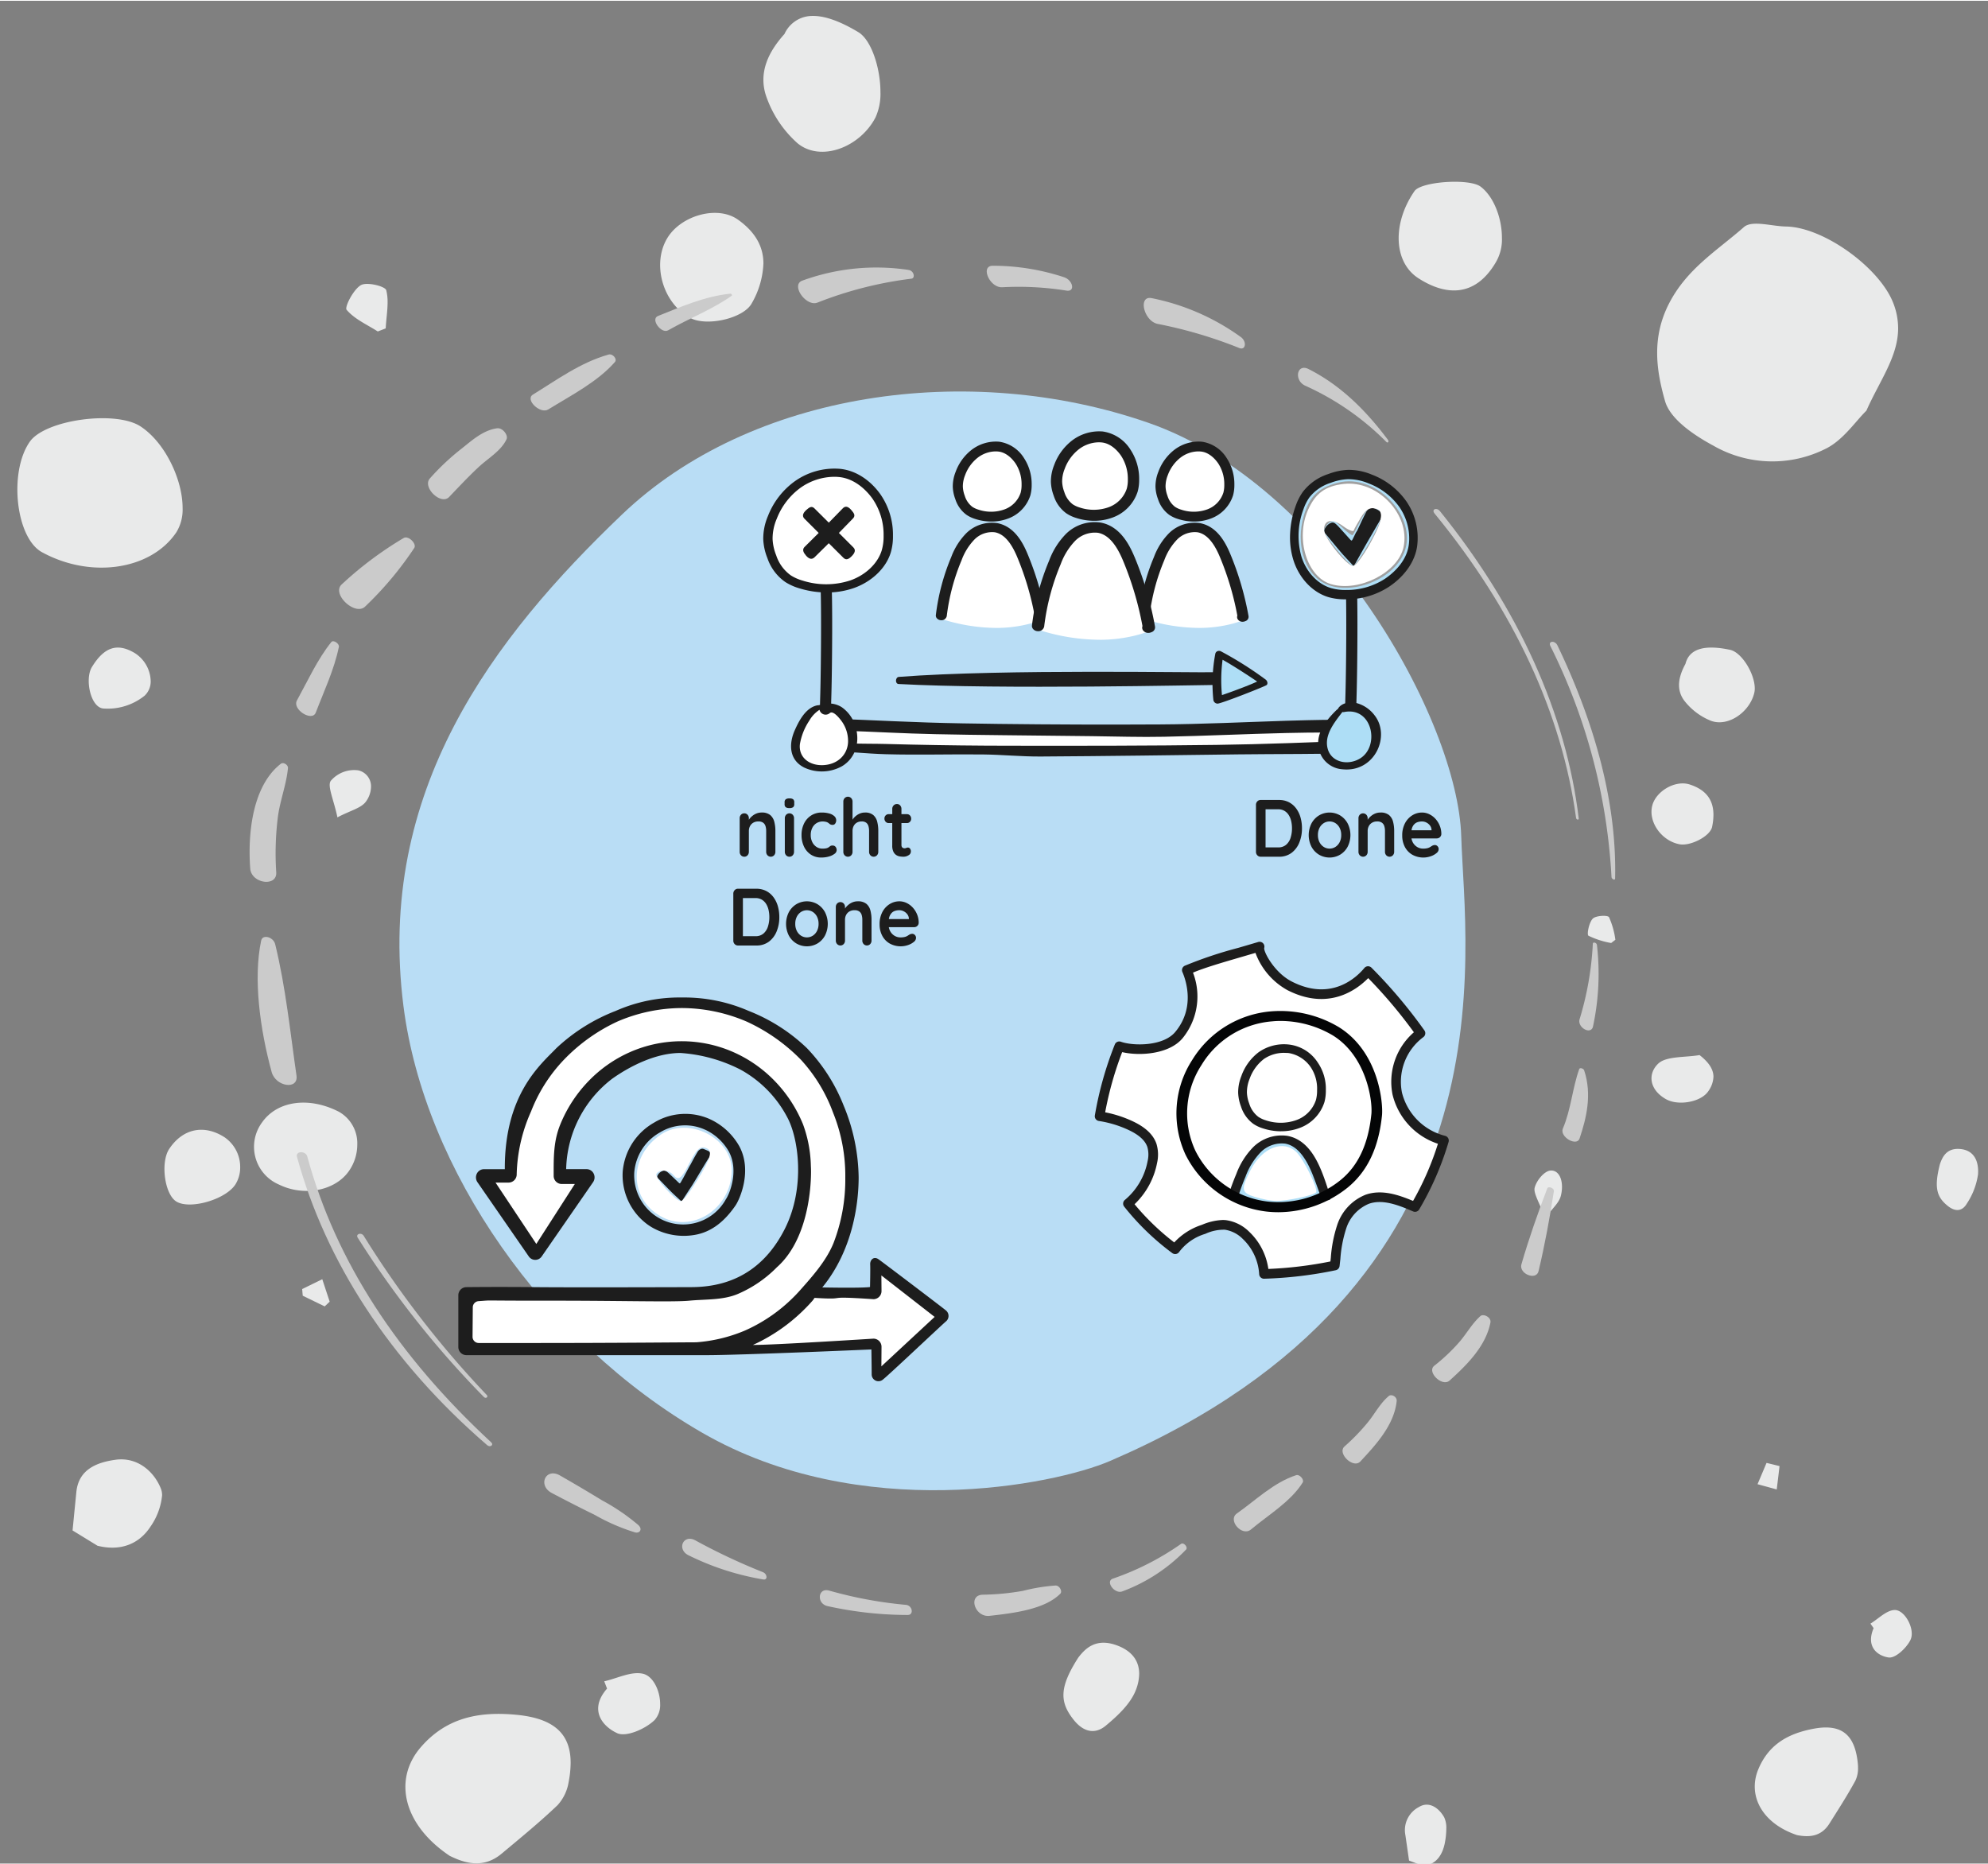 <?xml version="1.0" encoding="UTF-8" standalone="no"?>
<svg xmlns:dc="http://purl.org/dc/elements/1.1/" xmlns:cc="http://creativecommons.org/ns#" xmlns:rdf="http://www.w3.org/1999/02/22-rdf-syntax-ns#" xmlns:svg="http://www.w3.org/2000/svg" xmlns="http://www.w3.org/2000/svg" xmlns:sodipodi="http://sodipodi.sourceforge.net/DTD/sodipodi-0.dtd" xmlns:inkscape="http://www.inkscape.org/namespaces/inkscape" id="Gruppe_27193" data-name="Gruppe 27193" width="450" height="422" viewBox="0 0 3650 3420" version="1.1" sodipodi:docname="ASE-Add-on-3XL.svg" inkscape:version="1.0.2 (e86c870879, 2021-01-15)">
  <rect x="0" y="0" width="3650" height="3420" fill="#808080" stroke="none"/>
  <defs id="defs58"/>
  <sodipodi:namedview pagecolor="#ffffff" bordercolor="#666666" borderopacity="1" objecttolerance="10" gridtolerance="10" guidetolerance="10" inkscape:pageopacity="0" inkscape:pageshadow="2" inkscape:window-width="1920" inkscape:window-height="1017" id="namedview56" showgrid="false" inkscape:zoom="0.17750119" inkscape:cx="183" inkscape:cy="1708.1204" inkscape:window-x="-8" inkscape:window-y="-8" inkscape:window-maximized="1" inkscape:current-layer="Gruppe_27193" inkscape:document-rotation="0"/>
  <path style="fill:#a0a0a0;stroke:none;stroke-width:0.498px;stroke-linecap:butt;stroke-linejoin:miter;stroke-opacity:1" d="" id="path944"/>
  <rect style="color:#000000;overflow:visible;fill:#ffffff;fill-opacity:1;stroke:#000000;stroke-width:1.512;stroke-dashoffset:444.661" id="rect1520" width="636.615" height="602.813" x="-1442.244" y="0"/>
  <g id="g1624">
    <path id="Clip-2" d="m 3631.865,2149.384 c 0,1.727 -0.064,3.465 -0.17,5.234 v 0 a 130.524,130.524 0 0 1 -20.491,53.602 v 0 c -8.317,14.272 -21.032,15.66 -35.092,4.344 v 0 c -20.258,-16.2 -25.429,-33.513 -14.452,-76.424 v 0 c 4.323,-12.81 11.909,-29.9 36.331,-28.131 v 0 c 25.09,1.844 33.81,20.015 33.905,40.983 v 0.381 z m -124.517,860.652 c -7.724,14.992 -27.718,33.492 -39.976,31.564 v 0 c -21,-3.179 -41.788,-20.047 -27.378,-53.814 v 0 c -1.928,-2.765 -3.867,-5.531 -5.838,-8.286 v 0 c 14.526,-8.847 28.809,-24.073 43.759,-25.016 v 0 c 15.787,-1.06 32.083,23.84 32.083,43.441 v 0 a 25.916,25.916 0 0 1 -2.649,12.089 z m -101.069,258.23 c -14.643,26.912 -31.32,52.638 -47.573,78.554 v 0 c -15.893,25.206 -39.394,24.687 -59.143,20.979 v 0 c -64.632,-21.614 -91.576,-73.013 -70.989,-121.635 v 0 c 19.559,-46.143 55.88,-64.854 99.597,-73.415 v 0 c 52.193,-10.235 77.59,9.472 82.856,63.816 v 0 c 0.233,2.352 0.35,4.853 0.35,7.417 v 0 a 52.68,52.68 0 0 1 -5.107,24.369 z m 20.481,-2515.744 c -19.887,19.4 -42.382,53.57 -73.839,69.442 v 0 a 217.682,217.682 0 0 1 -206.981,-5.096 v 0 c -35.124,-18.945 -79.338,-48.347 -88.927,-82.019 v 0 c -15.893,-55.869 -25.016,-115.945 7.321,-178.988 v 0 c 32.899,-64.187 88.853,-97.583 137.486,-140.378 v 0 c 14.908,-13.117 50.858,-1.494 77.23,-1.06 v 0 c 69.379,1.06 171.74,75.651 196.862,140.145 v 0 a 127.017,127.017 0 0 1 9.091,46.514 v 0 c 0,52.415 -34.149,96.821 -58.275,151.461 z M 3262.108,2733.136 q -17.673,-4.863 -35.24,-9.631 v 0 c 5.51,-13.064 11.072,-26.086 16.529,-39.108 v 0 c 7.989,1.897 15.978,3.889 23.861,5.838 v 0 c -1.663,14.314 -3.39,28.608 -5.16,42.901 z m -41.322,-1462.045 c -8.54,34.88 -47.679,62.29 -79.084,50.964 v 0 a 117.27,117.27 0 0 1 -47.51,-34.806 v 0 c -19.199,-23.066 -10.85,-49.279 0.339,-69.866 v 0 c 7.025,-28.014 35.177,-35.664 81.817,-25.8 v 0 c 21.477,4.503 45.422,43.875 45.422,70.841 v 0 a 34.965,34.965 0 0 1 -0.985,8.667 z m -77.346,245.622 c -3.571,17.165 -39.818,35.781 -59.991,31.86 v 0 c -33.428,-6.484 -57.872,-41.693 -49.703,-71.625 v 0 c 7.099,-25.98 42.159,-46.757 68.722,-38.069 v 0 c 27.972,9.154 43.441,26.383 43.441,55.679 v 0 a 109.503,109.503 0 0 1 -2.49,22.166 z m -6.686,484.876 c -13.35,20.64 -55.562,27.707 -77.94,15.035 v 0 c -31.585,-17.864 -33.619,-47.457 -13.838,-65.691 v 0 c 14.717,-13.509 49.533,-10.797 75.428,-15.289 v 0 c 18.457,14.367 25.524,27.357 25.524,39.817 v 0 a 48.622,48.622 0 0 1 -9.176,26.118 z m -270.998,192.38 c -3.507,13.604 -15.13,22.367 -28.671,40.919 v 0 c -9.716,-26.277 -22.123,-45.656 -19.4,-55.753 v 0 c 3.92,-14.685 18.574,-30.811 29.074,-31.489 v 0 c 13.668,-0.932 21.095,12.884 21.095,29.995 v 0 a 65.691,65.691 0 0 1 -2.119,16.338 z M 2744.969,482.435 c -37.847,62.237 -91.3,58.974 -141.024,26.806 v 0 c -45.814,-29.784 -47.605,-101.101 -6.908,-159.863 v 0 c 12.28,-17.673 100.656,-23.659 121.306,-8.211 v 0 c 24.518,18.383 39.203,58.381 39.203,93.695 v 0 a 82.644,82.644 0 0 1 -12.598,47.584 z m 213.158,1247.457 a 156.875,156.875 0 0 1 -41.682,-13.371 v 0 c -3.327,-2.119 0.954,-24.285 7.904,-31.373 v 0 c 5.605,-5.721 27.4,-6.739 29.847,-2.67 v 0 a 149.045,149.045 0 0 1 11.655,41.481 v 0 c -2.585,1.971 -5.139,3.931 -7.724,5.933 z m -305.571,1653.186 c -5.298,25.62 -19.729,40.082 -40.315,41.015 v 0 q -12.587,-4.842 -25.206,-9.599 v 0 q -3.327,-23.384 -6.717,-46.694 v 0 a 47.679,47.679 0 0 1 24.973,-51.674 v 0 c 17.79,-10.998 35.908,0.742 46.259,18.934 v 0 a 45.56,45.56 0 0 1 3.889,21.117 v 0 a 140.982,140.982 0 0 1 -2.882,26.902 z m -28.11,-1231.087 a 73.034,73.034 0 0 1 -44.13,32.846 v 0 c -15.48,3.359 -32.115,-31.511 -27.728,-49.904 v 0 c 7.565,-31.373 21.434,-42.064 45.708,-35.124 v 0 a 43.664,43.664 0 0 1 29.423,39.044 v 0 a 27.41,27.41 0 0 1 -3.263,13.149 z m -23.511,-206.048 c -14.781,56.516 -75.64,89.086 -136.235,72.822 v 0 c -32.496,-8.667 -61.602,-89.086 -48.739,-134.561 v 0 c 9.292,-33.121 81.044,-70.322 112.767,-58.476 v 0 c 37.645,14.145 73.733,69.124 73.733,107.596 v 0 a 51.176,51.176 0 0 1 -1.494,12.651 z m -142.561,-453.185 c -59.715,18.139 -110.584,0.413 -150.168,-82.485 v 0 c -27.103,-56.77 9.006,-116.75 69.601,-110.044 v 0 c 37.158,4.111 73.193,19.125 121.508,32.538 v 0 a 502.644,502.644 0 0 1 14.547,78.003 v 0 c 0.085,1.399 0.085,2.797 0.085,4.153 v 0 a 75.926,75.926 0 0 1 -55.573,77.834 z m -227.525,-206.938 c -14.728,13.244 -39.966,15.268 -60.108,13.191 v 0 c -4.832,-0.456 -15.3,-43.822 -8.476,-52.924 v 0 c 12.619,-16.878 36.099,-23.098 55.096,-33.661 v 0 c 5.711,4.503 11.432,8.943 17.143,13.445 v 0 c -0.223,6.474 0.223,13.901 0.699,21.328 v 0 c 0.35,6.071 0.699,12.132 0.699,17.694 v 0 a 29.667,29.667 0 0 1 -5.012,20.926 z m -24.179,-210.784 c -20.311,18.012 -60.394,31.002 -83.428,22.494 v 0 c -36.893,-13.668 -48.103,-66.889 -31.712,-94.67 v 0 a 74.39,74.39 0 0 1 107.384,-26.944 v 0 c 14.834,9.896 24.306,33.46 24.306,56.283 v 0 a 56.378,56.378 0 0 1 -16.55,42.848 z M 2085.566,3101.092 c -9.652,25.429 -33.492,47.563 -55.435,65.819 v 0 c -19.485,16.147 -40.601,12.005 -58.688,-10.595 v 0 c -25.991,-32.549 -27.135,-59.461 8.476,-114.737 v 0 c 12.365,-15.978 31.786,-36.448 70.523,-22.25 v 0 c 29.953,10.934 41.11,30.557 41.11,52.203 v 0 a 83.968,83.968 0 0 1 -5.965,29.55 z M 1885.398,2023.002 a 56.155,56.155 0 0 1 -77.346,16.094 v 0 c -24.645,-15.279 -34.965,-53.772 -20.831,-77.346 v 0 c 14.675,-24.507 59.398,-35.209 81.934,-16.645 v 0 a 61.199,61.199 0 0 1 25.429,46.8 v 0 a 61.983,61.983 0 0 1 -9.186,31.15 z M 1772.24,800.54 c -12.651,22.367 -65.374,34.965 -84.233,16.306 v 0 c -12.714,-12.503 -15.893,-35.378 -20.936,-47.965 v 0 c 16.953,-29.476 70.004,-37.942 95.083,-23.31 v 0 a 31.998,31.998 0 0 1 18.68,28.12 v 0 a 56.579,56.579 0 0 1 -8.582,26.796 z M 1607.302,214.435 c -28.735,54.895 -100.444,82.029 -142.879,47.234 v 0 a 204.364,204.364 0 0 1 -56.261,-82.453 v 0 c -18.627,-48.612 5.827,-88.895 32.146,-118.297 v 0 a 56.304,56.304 0 0 1 51.26,-33.121 v 0 h 2.882 c 22.25,0.466 49.554,10.595 81.51,29.815 v 0 c 23.998,14.41 40.548,66.158 40.548,109.832 v 0 a 104.078,104.078 0 0 1 -9.197,46.98 z m -226.953,340.758 c -14.685,27.919 -82.559,43.303 -112.904,27.198 v 0 c -50.254,-26.7 -71.137,-98.685 -42.382,-146.523 v 0 c 24.889,-41.544 92.021,-61.104 130.058,-33.905 v 0 c 30.027,21.477 46.524,47.563 46.524,80.472 v 0 a 158.931,158.931 0 0 1 -21.276,72.727 z m -178.606,2601.418 c -16.603,16.158 -51.917,31.659 -68.594,23.988 v 0 c -28.608,-13.223 -51.758,-44.119 -18.595,-81.849 v 0 l -5.181,-13.382 v 0 c 23.977,-5.298 49.872,-19.008 71.455,-13.774 v 0 c 18.595,4.461 31.193,31.5 31.193,55.212 v 0 a 41.258,41.258 0 0 1 -10.277,29.858 z m -146.841,-697.176 c -10.829,-10.733 -21.657,-21.36 -32.485,-32.093 v 0 q 14.187,-27.548 28.406,-55.191 v 0 c 7.353,6.929 14.738,13.774 22.155,20.672 v 0 c -6.018,22.25 -12.068,44.352 -18.076,66.613 z m -10.977,811.383 a 81.659,81.659 0 0 1 -20.301,42.021 v 0 c -32.655,31.172 -67.81,59.874 -102.563,88.938 v 0 c -33.778,28.268 -68.022,17.525 -95.454,4.005 v 0 c -85.823,-57.501 -103.835,-140.357 -53.284,-199.108 v 0 c 48.018,-55.827 109.132,-66.316 176.752,-59.726 v 0 c 67.238,6.633 98.632,34.202 98.632,88.026 v 0 a 189.795,189.795 0 0 1 -3.783,35.834 z M 708.104,601.484 c -4.853,1.875 -9.674,3.74 -14.505,5.616 v 0 c -19.75,-12.63 -42.615,-22.568 -57.215,-39.743 v 0 c -4.111,-4.821 12.439,-37.402 26.202,-45.285 v 0 c 11.136,-6.357 44.712,1.981 46.62,9.43 v 0 a 88.906,88.906 0 0 1 2.416,22.028 v 0 c 0,15.692 -2.691,32.072 -3.443,47.944 z M 672.08,1469.913 c -8.826,12.503 -27.993,16.285 -52.574,29.307 v 0 c -6.569,-31.85 -18.945,-57.776 -12.206,-67.058 v 0 a 56.463,56.463 0 0 1 50.508,-19.284 v 0 a 29.953,29.953 0 0 1 23.384,30.197 v 0 a 47.372,47.372 0 0 1 -9.112,26.838 z m -31.786,679.089 c -25.651,36.162 -82.771,46.863 -128.681,24.094 v 0 a 75.344,75.344 0 0 1 -30.493,-113.794 v 0 c 27.813,-39.69 85.823,-47.828 140.834,-19.739 v 0 a 66.391,66.391 0 0 1 34.001,60.648 v 0 a 84.636,84.636 0 0 1 -15.66,48.792 z m -44.204,248.027 c -13.403,-6.527 -26.849,-13.022 -40.262,-19.591 v 0 c -0.339,-4.079 -0.689,-8.127 -1.06,-12.206 v 0 c 12.301,-6.029 24.613,-12.015 36.946,-18.076 v 0 c 4.535,13.774 9.038,27.484 13.615,41.248 v 0 c -3.062,2.882 -6.156,5.796 -9.207,8.635 z M 432.635,2172.471 c -17.207,28.004 -83.619,47.563 -108.91,32.019 v 0 c -21.498,-13.202 -29.434,-71.921 -13.001,-96.587 v 0 c 24.74,-37.2 63.572,-45.56 101.228,-21.583 v 0 a 66.147,66.147 0 0 1 29.031,55.34 v 0 a 58.529,58.529 0 0 1 -8.349,30.811 z M 323.725,975.914 C 276.936,1045.229 166.68,1061.461 76.938,1012.299 v 0 C 28.898,985.948 15.728,864.652 54.889,809.292 v 0 C 83.38,769.029 212.919,751.367 258.415,781.669 v 0 c 45.189,29.995 76.848,97.806 76.848,149.49 v 0 a 79.656,79.656 0 0 1 -11.528,44.765 z m -58.359,300.029 a 108.369,108.369 0 0 1 -75.768,23.395 v 0 c -23.501,-2.193 -34.181,-54.206 -20.926,-76.001 v 0 c 22.663,-37.084 46.673,-44.935 78.893,-25.694 v 0 a 62.756,62.756 0 0 1 29.095,51.027 v 0 a 35.738,35.738 0 0 1 -11.295,27.272 z m 11.284,1524.886 c -21.572,33.524 -56.495,45.963 -97.668,35.643 v 0 q -22.865,-14.06 -45.761,-28.046 v 0 q 3.443,-35.124 6.929,-70.29 v 0 c 4.069,-42.318 38.355,-54.821 71.89,-59.493 v 0 c 40.082,-5.584 70.872,21.371 83.439,53.221 v 0 a 32.75,32.75 0 0 1 2.119,12.079 v 0 a 119.993,119.993 0 0 1 -20.947,56.886 z" fill="#e9eaea" style="stroke-width:10.595"/>
    <path id="Pfad_52203" data-name="Pfad 52203" d="m 2107.626,774.52 c 328.986,114.006 568.823,546.393 575.233,759.339 6.41,212.946 105.954,824.32 -645.195,1147.14 -102.309,43.981 -457.519,115.691 -748.298,-51.917 C 998.587,2461.473 779.242,2146.039 740.844,1846.401 690.145,1450.664 905.528,1169.145 1142.091,943.103 1378.654,717.062 1778.64,660.525 2107.626,774.531" fill="#b9ddf5" style="stroke-width:10.595"/>
    <g id="Gruppe_25046" data-name="Gruppe 25046" transform="matrix(10.595,0,0,10.595,458.304,486.444)">
      <path id="Pfad_52204" data-name="Pfad 52204" d="m 205.267,121.653 c 0.3,-12.883 -3.392,-26.637 -9.995,-40.387 -0.431,-0.894 -1.661,-0.783 -1.223,0.116 a 101.678,101.678 0 0 1 10.589,40 c 0.021,0.387 0.619,0.67 0.628,0.273" transform="translate(31.362,-15.479)" fill="#cbcbcb"/>
      <path id="Pfad_52205" data-name="Pfad 52205" d="m 205.734,119 c -2.147,-18.047 -10.413,-36.371 -24.046,-53.257 -0.59,-0.732 -1.531,-0.319 -0.932,0.411 13.739,16.745 22.063,34.682 24.518,52.763 0.042,0.3 0.5,0.381 0.459,0.083" transform="translate(24.59,-23.211)" fill="#cbcbcb"/>
      <path id="Pfad_52206" data-name="Pfad 52206" d="M 79.137,176.7 A 169.647,169.647 0 0 1 57.821,149.128 c -0.4,-0.646 -1.445,-0.325 -1.04,0.322 a 164.7,164.7 0 0 0 21.858,27.6 c 0.342,0.351 0.833,0 0.5,-0.352" transform="translate(-38.05,18.974)" fill="#cbcbcb"/>
      <path id="Pfad_52207" data-name="Pfad 52207" d="m 83.422,189.658 c -16.121,-14.92 -26.936,-31.351 -31.871,-49.543 -0.273,-1.006 -2.058,-0.947 -1.784,0.056 4.963,18.163 16.156,35.48 32.961,49.981 0.518,0.447 1.2,-0.023 0.694,-0.494" transform="translate(-41.564,14.225)" fill="#cbcbcb"/>
      <path id="Pfad_52208" data-name="Pfad 52208" d="m 199.689,115.469 a 53.841,53.841 0 0 1 -2.289,13.063 c -0.446,1.445 1.974,2.8 2.32,1.272 a 43.578,43.578 0 0 0 0.682,-14.123 c -0.041,-0.41 -0.694,-0.592 -0.714,-0.212" transform="translate(33.076,2.025)" fill="#cbcbcb"/>
      <path id="Pfad_52209" data-name="Pfad 52209" d="m 198.316,129.863 c -1.183,3.322 -1.433,7.037 -2.832,10.306 -0.619,1.445 2.406,3.189 2.892,1.732 1.167,-3.486 2.2,-7.6 0.792,-11.815 -0.113,-0.34 -0.751,-0.506 -0.852,-0.223" transform="translate(32.093,9.336)" fill="#cbcbcb"/>
      <path id="Pfad_52210" data-name="Pfad 52210" d="m 195.177,143.632 c -1.646,4.29 -3.175,8.661 -4.478,13.149 -0.473,1.631 2.567,2.87 2.969,1.186 1.09,-4.568 1.941,-9.206 2.659,-13.869 0.08,-0.518 -0.967,-0.947 -1.15,-0.467" transform="translate(29.69,16.264)" fill="#cbcbcb"/>
      <path id="Pfad_52211" data-name="Pfad 52211" d="m 188.773,158.3 c -1.445,1.283 -2.42,3.088 -3.7,4.552 a 31.907,31.907 0 0 1 -4.3,4.058 c -1.336,1.059 1.369,3.725 2.662,2.557 2.85,-2.579 6.253,-5.862 7.071,-10.034 0.182,-0.926 -1.208,-1.6 -1.733,-1.132" transform="translate(24.513,23.71)" fill="#cbcbcb"/>
      <path id="Pfad_52212" data-name="Pfad 52212" d="m 178.12,167.486 c -1.477,1.22 -2.4,3.034 -3.609,4.526 a 35.247,35.247 0 0 1 -4.067,4.213 c -1.33,1.179 1.515,3.933 2.748,2.6 2.54,-2.737 5.868,-6.262 6.285,-10.473 0.074,-0.745 -0.909,-1.239 -1.357,-0.87" transform="translate(19.298,28.369)" fill="#cbcbcb"/>
      <path id="Pfad_52213" data-name="Pfad 52213" d="m 168.411,176.561 c -3.921,1.269 -7.048,4.365 -10.3,6.646 -1.643,1.15 0.893,4.074 2.447,2.77 3.022,-2.536 6.863,-4.793 8.969,-8.144 0.3,-0.486 -0.548,-1.456 -1.116,-1.272" transform="translate(12.967,33.011)" fill="#cbcbcb"/>
      <path id="Pfad_52214" data-name="Pfad 52214" d="m 155.643,184.494 a 47.177,47.177 0 0 1 -11.829,6.023 c -1.32,0.489 0.315,2.68 1.623,2.216 a 29.5,29.5 0 0 0 11.077,-7.257 c 0.387,-0.388 -0.411,-1.322 -0.872,-0.982" transform="translate(5.76,36.996)" fill="#cbcbcb"/>
      <path id="Pfad_52215" data-name="Pfad 52215" d="m 141.8,189.257 a 31.7,31.7 0 0 0 -5.651,0.924 43.262,43.262 0 0 1 -6.958,0.67 c -2.635,0.045 -1.4,3.951 1.17,3.662 4.156,-0.468 9.549,-1.108 12.261,-3.841 0.391,-0.395 -0.128,-1.417 -0.822,-1.415" transform="translate(-2.132,39.441)" fill="#cbcbcb"/>
      <path id="Pfad_52216" data-name="Pfad 52216" d="m 124.828,192.334 a 72.8,72.8 0 0 1 -13.3,-2.477 c -1.954,-0.524 -2.18,2.257 -0.277,2.691 a 64.751,64.751 0 0 0 13.906,1.543 c 1.116,0.012 0.846,-1.667 -0.325,-1.757" transform="translate(-11.126,39.713)" fill="#cbcbcb"/>
      <path id="Pfad_52217" data-name="Pfad 52217" d="m 108.1,189.669 a 106.083,106.083 0 0 1 -11.729,-5.518 c -2.1,-1.131 -3.266,1.56 -1.177,2.587 a 46.414,46.414 0 0 0 12.962,4.189 c 0.8,0.134 0.679,-0.971 -0.056,-1.257" transform="translate(-19.134,36.723)" fill="#cbcbcb"/>
      <path id="Pfad_52218" data-name="Pfad 52218" d="m 94.542,185.325 a 36.307,36.307 0 0 0 -6.327,-4.311 c -2.408,-1.47 -4.826,-2.9 -7.277,-4.3 -2.474,-1.414 -3.9,1.724 -1.418,3.037 2.482,1.313 4.994,2.591 7.507,3.827 a 34.433,34.433 0 0 0 6.94,3.005 c 0.824,0.193 1.305,-0.562 0.575,-1.256" transform="translate(-27.16,32.915)" fill="#cbcbcb"/>
      <path id="Pfad_52219" data-name="Pfad 52219" d="m 180.561,61.6 c -3.937,-5.273 -8.357,-9.556 -13.768,-12.276 -2.028,-1.019 -2.567,1.957 -0.574,2.886 a 46.869,46.869 0 0 1 14.049,9.731 c 0.274,0.283 0.512,-0.048 0.292,-0.342" transform="translate(16.704,-31.424)" fill="#cbcbcb"/>
      <path id="Pfad_52220" data-name="Pfad 52220" d="m 164.042,47.851 a 39.579,39.579 0 0 0 -15.42,-6.738 c -2.48,-0.533 -1.4,4.067 1.1,4.476 a 78.163,78.163 0 0 1 14.09,4.177 c 1.078,0.4 1.295,-1.143 0.232,-1.915" transform="translate(7.728,-35.492)" fill="#cbcbcb"/>
      <path id="Pfad_52221" data-name="Pfad 52221" d="m 142.548,39.356 a 39.474,39.474 0 0 0 -12.333,-1.99 c -2.258,-0.023 -0.554,3.885 1.656,3.724 a 52.55,52.55 0 0 1 11.116,0.589 c 1.531,0.218 1.09,-1.811 -0.44,-2.322" transform="translate(-1.409,-37.365)" fill="#cbcbcb"/>
      <path id="Pfad_52222" data-name="Pfad 52222" d="m 126.6,37.987 a 37.4,37.4 0 0 0 -18.437,1.853 c -2.052,0.744 0.682,4.622 2.676,3.787 A 66.32,66.32 0 0 1 127.076,39.5 c 0.714,-0.1 0.432,-1.384 -0.48,-1.509" transform="translate(-12.391,-37.257)" fill="#cbcbcb"/>
      <path id="Pfad_52223" data-name="Pfad 52223" d="m 104.012,40.578 c -4.509,0.473 -8.655,2.316 -12.547,3.87 -1.357,0.542 0.577,3.157 1.768,2.478 3.606,-2.06 7.735,-3.65 11.025,-6 0.123,-0.089 -0.077,-0.364 -0.245,-0.346" transform="translate(-20.7,-35.741)" fill="#cbcbcb"/>
      <path id="Pfad_52224" data-name="Pfad 52224" d="m 90.173,47.594 c -4.884,1.367 -9.04,4.436 -13.128,6.943 -1.411,0.866 1.266,3.431 2.661,2.573 3.972,-2.448 8.609,-4.826 11.568,-8.238 0.432,-0.5 -0.393,-1.477 -1.1,-1.278" transform="translate(-27.958,-32.206)" fill="#cbcbcb"/>
      <path id="Pfad_52225" data-name="Pfad 52225" d="m 76.806,56.075 c -2.43,0.339 -4.347,2.1 -6.024,3.43 a 41.6,41.6 0 0 0 -5.628,5.273 c -1.325,1.521 1.923,4.689 3.349,3.2 1.691,-1.768 3.358,-3.553 5.146,-5.217 1.591,-1.48 3.883,-2.79 4.8,-4.793 0.322,-0.7 -0.682,-2.025 -1.644,-1.891" transform="translate(-33.927,-27.908)" fill="#cbcbcb"/>
      <path id="Pfad_52226" data-name="Pfad 52226" d="M 65.812,68.724 A 62.173,62.173 0 0 0 55.09,76.746 c -1.9,1.652 2.337,5.61 4.065,3.83 a 59.279,59.279 0 0 0 8.478,-10.123 c 0.452,-0.738 -1.006,-2.179 -1.822,-1.73" transform="translate(-39.101,-21.552)" fill="#cbcbcb"/>
      <path id="Pfad_52227" data-name="Pfad 52227" d="m 55.767,80.713 c -2.423,3.028 -4.073,6.693 -5.967,10.132 -0.858,1.557 2.633,3.752 3.266,2.1 1.426,-3.736 3.171,-7.364 4.005,-11.386 0.114,-0.554 -0.955,-1.28 -1.3,-0.843" transform="translate(-41.602,-15.514)" fill="#cbcbcb"/>
      <path id="Pfad_52228" data-name="Pfad 52228" d="m 49.733,94.71 c -4.771,3.681 -5.794,11.634 -5.318,18.157 0.19,2.615 4.642,3.234 4.508,0.693 a 50.605,50.605 0 0 1 0.3,-9.749 c 0.4,-2.858 1.444,-5.445 1.732,-8.325 0.059,-0.581 -0.8,-1.1 -1.221,-0.775" transform="translate(-44.31,-8.418)" fill="#cbcbcb"/>
      <path id="Pfad_52229" data-name="Pfad 52229" d="m 45.845,115.233 c -1.4,6.608 -0.208,15.38 1.817,22.8 0.691,2.536 4.674,3.151 4.3,0.587 -1.08,-7.438 -1.852,-15.228 -3.689,-22.739 -0.31,-1.271 -2.188,-1.771 -2.427,-0.644" transform="translate(-43.842,1.693)" fill="#cbcbcb"/>
    </g>
    <g id="icon_folie_03" transform="matrix(6.774,0,0,6.774,-1823.859,-2288.058)">
      <path id="Pfad_110719" data-name="Pfad 110719" d="m 119.635,78.978 a 5.619,5.619 0 0 0 -1.964,-1.658 5.769,5.769 0 0 0 -2.659,-0.594 h -4.967 a 1.191,1.191 0 0 0 -0.9,0.384 1.334,1.334 0 0 0 -0.363,0.956 v 12.7 a 1.329,1.329 0 0 0 0.363,0.956 1.192,1.192 0 0 0 0.9,0.385 h 4.967 a 5.509,5.509 0 0 0 3.4,-1.034 6.489,6.489 0 0 0 2.108,-2.779 10,10 0 0 0 0.728,-3.877 10.655,10.655 0 0 0 -0.4,-2.978 7.59,7.59 0 0 0 -1.206,-2.461 m -1.475,8 a 4.119,4.119 0 0 1 -1.215,1.89 3.175,3.175 0 0 1 -2.141,0.714 h -3.429 v -10.33 h 3.418 a 3.25,3.25 0 0 1 1.684,0.418 3.461,3.461 0 0 1 1.166,1.13 5.244,5.244 0 0 1 0.676,1.647 8.6,8.6 0 0 1 0.217,1.968 8.179,8.179 0 0 1 -0.384,2.559" transform="translate(500.879,477.646)" fill="#1d1d1d"/>
      <path id="Pfad_110720" data-name="Pfad 110720" d="m 128.265,80.122 a 5.62,5.62 0 0 0 -5.713,0 5.687,5.687 0 0 0 -2.037,2.153 7.021,7.021 0 0 0 0,6.351 5.6,5.6 0 0 0 2.037,2.142 5.694,5.694 0 0 0 5.713,0 5.6,5.6 0 0 0 2.037,-2.142 7.021,7.021 0 0 0 0,-6.351 5.687,5.687 0 0 0 -2.037,-2.153 m -0.124,7.251 a 3.3,3.3 0 0 1 -1.141,1.285 2.971,2.971 0 0 1 -3.179,0 3.289,3.289 0 0 1 -1.143,-1.285 4.134,4.134 0 0 1 -0.426,-1.923 4.184,4.184 0 0 1 0.426,-1.944 3.279,3.279 0 0 1 1.143,-1.285 2.97,2.97 0 0 1 3.179,0 3.29,3.29 0 0 1 1.143,1.285 4.2,4.2 0 0 1 0.426,1.944 4.15,4.15 0 0 1 -0.426,1.923" transform="translate(504.199,478.438)" fill="#1d1d1d"/>
      <path id="Pfad_110721" data-name="Pfad 110721" d="m 138.393,80.023 a 3.523,3.523 0 0 0 -2.338,-0.681 3.641,3.641 0 0 0 -1.31,0.231 4.148,4.148 0 0 0 -1.08,0.6 5.3,5.3 0 0 0 -0.831,0.8 c -0.1,0.121 -0.15,0.225 -0.229,0.34 V 80.9 a 1.36,1.36 0 0 0 -0.353,-0.956 1.232,1.232 0 0 0 -1.788,0 1.365,1.365 0 0 0 -0.352,0.956 v 9.074 a 1.36,1.36 0 0 0 0.352,0.956 1.229,1.229 0 0 0 1.788,0 1.355,1.355 0 0 0 0.353,-0.956 v -5.622 a 2.8,2.8 0 0 1 0.3,-1.308 2.358,2.358 0 0 1 0.873,-0.934 2.633,2.633 0 0 1 1.4,-0.352 2.111,2.111 0 0 1 1.309,0.352 1.8,1.8 0 0 1 0.633,0.934 4.469,4.469 0 0 1 0.177,1.308 v 5.624 a 1.356,1.356 0 0 0 0.354,0.956 1.228,1.228 0 0 0 1.787,0 1.361,1.361 0 0 0 0.353,-0.956 v -5.624 a 9.791,9.791 0 0 0 -0.3,-2.516 3.485,3.485 0 0 0 -1.1,-1.813" transform="translate(507.329,478.438)" fill="#1d1d1d"/>
      <path id="Pfad_110722" data-name="Pfad 110722" d="m 149.427,86.022 a 1.157,1.157 0 0 0 0.395,-0.857 5.931,5.931 0 0 0 -0.426,-2.241 6.2,6.2 0 0 0 -1.154,-1.857 5.5,5.5 0 0 0 -1.673,-1.263 4.517,4.517 0 0 0 -2.005,-0.462 4.916,4.916 0 0 0 -2.6,0.747 5.547,5.547 0 0 0 -1.985,2.142 6.98,6.98 0 0 0 -0.758,3.373 6.49,6.49 0 0 0 0.7,3.033 5.256,5.256 0 0 0 2,2.12 6.158,6.158 0 0 0 5.081,0.418 4.762,4.762 0 0 0 1.516,-0.846 1.39,1.39 0 0 0 0.582,-1.076 1.1,1.1 0 0 0 -0.3,-0.77 0.981,0.981 0 0 0 -0.757,-0.331 1.519,1.519 0 0 0 -0.707,0.2 c -0.154,0.089 -0.323,0.2 -0.509,0.319 a 2.7,2.7 0 0 1 -0.737,0.319 4.623,4.623 0 0 1 -1.227,0.132 3.076,3.076 0 0 1 -1.569,-0.428 3.275,3.275 0 0 1 -1.2,-1.253 3.548,3.548 0 0 1 -0.37,-1.087 h 6.842 a 1.279,1.279 0 0 0 0.874,-0.329 m -6.962,-3.494 a 2.192,2.192 0 0 1 0.935,-0.593 3.738,3.738 0 0 1 1.163,-0.176 2.6,2.6 0 0 1 1.216,0.3 2.817,2.817 0 0 1 0.956,0.8 2.066,2.066 0 0 1 0.413,1.138 v 0.154 h -5.428 a 4.3,4.3 0 0 1 0.108,-0.505 2.923,2.923 0 0 1 0.624,-1.121" transform="translate(510.081,478.437)" fill="#1d1d1d"/>
      <path id="Pfad_110723" data-name="Pfad 110723" d="m 2.571,91.317 a 1.159,1.159 0 0 0 0.893,-0.384 1.36,1.36 0 0 0 0.353,-0.956 v -5.626 a 2.8,2.8 0 0 1 0.3,-1.306 2.351,2.351 0 0 1 0.873,-0.935 2.637,2.637 0 0 1 1.4,-0.352 2.119,2.119 0 0 1 1.31,0.352 1.82,1.82 0 0 1 0.634,0.935 4.457,4.457 0 0 1 0.177,1.306 v 5.626 a 1.36,1.36 0 0 0 0.353,0.956 1.231,1.231 0 0 0 1.787,0 1.361,1.361 0 0 0 0.354,-0.956 v -5.626 a 9.78,9.78 0 0 0 -0.3,-2.515 3.484,3.484 0 0 0 -1.1,-1.814 3.521,3.521 0 0 0 -2.338,-0.681 3.634,3.634 0 0 0 -1.309,0.232 4.19,4.19 0 0 0 -1.081,0.6 5.3,5.3 0 0 0 -0.831,0.8 c -0.1,0.121 -0.148,0.225 -0.229,0.34 V 80.9 A 1.355,1.355 0 0 0 3.464,79.944 1.16,1.16 0 0 0 2.571,79.559 1.16,1.16 0 0 0 1.678,79.944 1.355,1.355 0 0 0 1.325,80.9 v 9.074 a 1.36,1.36 0 0 0 0.353,0.956 1.159,1.159 0 0 0 0.893,0.384" transform="translate(468.399,478.437)" fill="#1d1d1d"/>
      <path id="Pfad_110724" data-name="Pfad 110724" d="m 11.963,79.02 a 1.741,1.741 0 0 0 1.018,-0.23 1.023,1.023 0 0 0 0.311,-0.869 V 77.5 a 1.065,1.065 0 0 0 -0.29,-0.857 1.624,1.624 0 0 0 -1.018,-0.241 1.7,1.7 0 0 0 -0.987,0.229 1,1 0 0 0 -0.322,0.869 v 0.417 a 1.063,1.063 0 0 0 0.29,0.857 1.578,1.578 0 0 0 1,0.242" transform="translate(471.226,477.55)" fill="#1d1d1d"/>
      <path id="Pfad_110725" data-name="Pfad 110725" d="m 11.969,91.266 a 1.159,1.159 0 0 0 0.893,-0.384 1.361,1.361 0 0 0 0.354,-0.956 v -9.075 a 1.356,1.356 0 0 0 -0.354,-0.956 1.228,1.228 0 0 0 -1.787,0 1.355,1.355 0 0 0 -0.353,0.956 v 9.074 a 1.36,1.36 0 0 0 0.353,0.956 1.159,1.159 0 0 0 0.893,0.384" transform="translate(471.241,478.488)" fill="#1d1d1d"/>
      <path id="Pfad_110726" data-name="Pfad 110726" d="m 23.428,88.647 a 1.006,1.006 0 0 0 -0.831,-0.362 1.021,1.021 0 0 0 -0.686,0.2 3.8,3.8 0 0 1 -0.52,0.374 2.161,2.161 0 0 1 -0.622,0.2 5.351,5.351 0 0 1 -0.893,0.065 2.89,2.89 0 0 1 -1.653,-0.483 3.292,3.292 0 0 1 -1.123,-1.312 4.2,4.2 0 0 1 -0.406,-1.879 4.35,4.35 0 0 1 0.395,-1.9 3.172,3.172 0 0 1 1.133,-1.307 3.216,3.216 0 0 1 1.8,-0.483 3.848,3.848 0 0 1 0.633,0.077 1.823,1.823 0 0 1 0.633,0.208 2.153,2.153 0 0 1 0.395,0.285 1.436,1.436 0 0 0 0.385,0.254 1.351,1.351 0 0 0 0.55,0.1 0.812,0.812 0 0 0 0.728,-0.385 1.483,1.483 0 0 0 0.25,-0.824 1.516,1.516 0 0 0 -0.488,-1.13 3.291,3.291 0 0 0 -1.373,-0.737 7.25,7.25 0 0 0 -2.067,-0.264 5.193,5.193 0 0 0 -2.836,0.781 5.342,5.342 0 0 0 -1.932,2.15 6.941,6.941 0 0 0 -0.7,3.175 7.154,7.154 0 0 0 0.655,3.1 5.269,5.269 0 0 0 1.86,2.187 5.015,5.015 0 0 0 2.847,0.8 7.291,7.291 0 0 0 2.047,-0.275 4.533,4.533 0 0 0 1.528,-0.725 1.271,1.271 0 0 0 0.581,-1 1.378,1.378 0 0 0 -0.29,-0.889" transform="translate(472.293,478.437)" fill="#1d1d1d"/>
      <path id="Pfad_110727" data-name="Pfad 110727" d="m 31.012,81.018 a 3.363,3.363 0 0 0 -2.275,-0.681 3.41,3.41 0 0 0 -1.267,0.231 4.248,4.248 0 0 0 -1.06,0.6 4.637,4.637 0 0 0 -0.81,0.8 c -0.09,0.115 -0.135,0.212 -0.208,0.322 v -4.9 a 1.363,1.363 0 0 0 -0.353,-0.956 1.232,1.232 0 0 0 -1.788,0 1.363,1.363 0 0 0 -0.353,0.956 v 13.581 a 1.361,1.361 0 0 0 0.353,0.956 1.229,1.229 0 0 0 1.788,0 1.361,1.361 0 0 0 0.353,-0.956 v -5.625 a 2.982,2.982 0 0 1 0.28,-1.308 2.228,2.228 0 0 1 0.841,-0.934 2.493,2.493 0 0 1 1.352,-0.352 1.94,1.94 0 0 1 1.246,0.352 1.808,1.808 0 0 1 0.6,0.934 4.76,4.76 0 0 1 0.167,1.308 v 5.624 a 1.355,1.355 0 0 0 0.353,0.956 1.228,1.228 0 0 0 1.787,0 1.355,1.355 0 0 0 0.353,-0.956 v -5.624 a 10.106,10.106 0 0 0 -0.29,-2.516 3.492,3.492 0 0 0 -1.07,-1.813" transform="translate(474.922,477.444)" fill="#1d1d1d"/>
      <path id="Pfad_110728" data-name="Pfad 110728" d="m 32.615,82.733 h 0.956 V 88.8 a 3.784,3.784 0 0 0 0.313,1.692 2.238,2.238 0 0 0 0.777,0.912 2.529,2.529 0 0 0 1,0.374 6.859,6.859 0 0 0 0.966,0.077 2.534,2.534 0 0 0 1.362,-0.4 1.166,1.166 0 0 0 0.633,-1.011 1.2,1.2 0 0 0 -0.238,-0.79 0.689,0.689 0 0 0 -0.53,-0.286 1.108,1.108 0 0 0 -0.478,0.1 1.044,1.044 0 0 1 -0.457,0.1 1.014,1.014 0 0 1 -0.426,-0.089 0.657,0.657 0 0 1 -0.311,-0.284 1,1 0 0 1 -0.116,-0.507 v -5.955 h 1.474 a 1.113,1.113 0 0 0 0.831,-0.341 1.163,1.163 0 0 0 0.332,-0.845 1.23,1.23 0 0 0 -0.332,-0.879 1.1,1.1 0 0 0 -0.831,-0.352 H 36.064 V 78.91 a 1.387,1.387 0 0 0 -0.341,-0.956 1.131,1.131 0 0 0 -0.884,-0.384 1.193,1.193 0 0 0 -0.9,0.384 1.339,1.339 0 0 0 -0.363,0.956 v 1.406 H 32.62 a 1.112,1.112 0 0 0 -0.831,0.34 1.162,1.162 0 0 0 -0.333,0.846 1.226,1.226 0 0 0 0.333,0.879 1.094,1.094 0 0 0 0.831,0.352" transform="translate(477.505,477.903)" fill="#1d1d1d"/>
      <path id="Pfad_110729" data-name="Pfad 110729" d="M 10.857,97.456 A 5.619,5.619 0 0 0 8.893,95.8 5.768,5.768 0 0 0 6.234,95.2 H 1.267 A 1.191,1.191 0 0 0 0.367,95.584 1.334,1.334 0 0 0 0,96.544 v 12.7 a 1.329,1.329 0 0 0 0.363,0.956 1.192,1.192 0 0 0 0.9,0.385 h 4.971 a 5.509,5.509 0 0 0 3.4,-1.034 6.489,6.489 0 0 0 2.108,-2.779 10,10 0 0 0 0.728,-3.877 10.653,10.653 0 0 0 -0.405,-2.978 7.59,7.59 0 0 0 -1.206,-2.461 m -1.475,8 a 4.118,4.118 0 0 1 -1.215,1.89 3.175,3.175 0 0 1 -2.141,0.714 H 2.6 V 97.73 h 3.426 a 3.25,3.25 0 0 1 1.684,0.418 3.46,3.46 0 0 1 1.162,1.132 5.243,5.243 0 0 1 0.676,1.647 8.6,8.6 0 0 1 0.217,1.968 8.179,8.179 0 0 1 -0.384,2.559" transform="translate(468,483.233)" fill="#1d1d1d"/>
      <path id="Pfad_110730" data-name="Pfad 110730" d="m 19.487,98.6 a 5.62,5.62 0 0 0 -5.713,0 5.687,5.687 0 0 0 -2.037,2.153 7.021,7.021 0 0 0 0,6.351 5.6,5.6 0 0 0 2.037,2.142 5.694,5.694 0 0 0 5.713,0 5.6,5.6 0 0 0 2.037,-2.142 7.021,7.021 0 0 0 0,-6.351 5.687,5.687 0 0 0 -2.037,-2.153 m -0.124,7.251 a 3.3,3.3 0 0 1 -1.143,1.285 2.97,2.97 0 0 1 -3.179,0 3.289,3.289 0 0 1 -1.141,-1.286 4.134,4.134 0 0 1 -0.426,-1.923 4.185,4.185 0 0 1 0.426,-1.944 3.28,3.28 0 0 1 1.143,-1.285 2.97,2.97 0 0 1 3.179,0 3.29,3.29 0 0 1 1.143,1.285 4.2,4.2 0 0 1 0.426,1.944 4.15,4.15 0 0 1 -0.426,1.923" transform="translate(471.318,484.023)" fill="#1d1d1d"/>
      <path id="Pfad_110731" data-name="Pfad 110731" d="m 29.615,98.5 a 3.523,3.523 0 0 0 -2.338,-0.681 3.64,3.64 0 0 0 -1.31,0.231 4.148,4.148 0 0 0 -1.08,0.6 5.3,5.3 0 0 0 -0.831,0.8 c -0.1,0.121 -0.15,0.225 -0.229,0.34 v -0.417 a 1.36,1.36 0 0 0 -0.353,-0.956 1.232,1.232 0 0 0 -1.788,0 1.365,1.365 0 0 0 -0.352,0.956 v 9.074 a 1.36,1.36 0 0 0 0.352,0.956 1.229,1.229 0 0 0 1.788,0 1.355,1.355 0 0 0 0.353,-0.956 v -5.625 a 2.8,2.8 0 0 1 0.3,-1.307 2.358,2.358 0 0 1 0.873,-0.934 2.633,2.633 0 0 1 1.4,-0.352 2.11,2.11 0 0 1 1.309,0.352 1.8,1.8 0 0 1 0.633,0.934 4.467,4.467 0 0 1 0.177,1.307 v 5.625 a 1.356,1.356 0 0 0 0.354,0.956 1.228,1.228 0 0 0 1.787,0 1.361,1.361 0 0 0 0.353,-0.956 v -5.625 a 9.793,9.793 0 0 0 -0.3,-2.516 3.485,3.485 0 0 0 -1.1,-1.813" transform="translate(474.448,484.023)" fill="#1d1d1d"/>
      <path id="Pfad_110732" data-name="Pfad 110732" d="m 40.649,104.5 a 1.157,1.157 0 0 0 0.395,-0.857 5.931,5.931 0 0 0 -0.426,-2.241 6.2,6.2 0 0 0 -1.154,-1.857 5.5,5.5 0 0 0 -1.673,-1.263 4.517,4.517 0 0 0 -2.005,-0.462 4.916,4.916 0 0 0 -2.6,0.747 5.547,5.547 0 0 0 -1.985,2.142 6.98,6.98 0 0 0 -0.758,3.373 6.49,6.49 0 0 0 0.7,3.033 5.256,5.256 0 0 0 2,2.12 6.157,6.157 0 0 0 5.081,0.418 4.762,4.762 0 0 0 1.516,-0.846 1.39,1.39 0 0 0 0.582,-1.076 1.1,1.1 0 0 0 -0.3,-0.77 0.981,0.981 0 0 0 -0.757,-0.331 1.519,1.519 0 0 0 -0.707,0.2 q -0.23,0.133 -0.509,0.319 a 2.7,2.7 0 0 1 -0.737,0.319 4.624,4.624 0 0 1 -1.227,0.132 3.076,3.076 0 0 1 -1.569,-0.428 3.275,3.275 0 0 1 -1.2,-1.253 3.548,3.548 0 0 1 -0.37,-1.087 h 6.842 a 1.279,1.279 0 0 0 0.874,-0.329 M 33.687,101 a 2.192,2.192 0 0 1 0.935,-0.593 3.739,3.739 0 0 1 1.163,-0.176 2.6,2.6 0 0 1 1.216,0.3 2.818,2.818 0 0 1 0.956,0.8 2.066,2.066 0 0 1 0.426,1.143 v 0.154 h -5.428 a 4.287,4.287 0 0 1 0.108,-0.505 2.924,2.924 0 0 1 0.624,-1.123" transform="translate(477.203,484.022)" fill="#1d1d1d"/>
      <path id="Pfad_110733" data-name="Pfad 110733" d="m 17.968,72.5 a 1.37,1.37 0 0 0 1.507,1.146 h 0.012 a 1.757,1.757 0 0 0 1.06,-0.341 1.031,1.031 0 0 0 0.436,-0.818 c -0.021,-3.161 0.082,-6.929 0.181,-10.573 0.182,-6.741 0.37,-25.7 -0.043,-31.2 a 1.076,1.076 0 0 0 -0.505,-0.8 1.777,1.777 0 0 0 -0.99,-0.288 c -0.031,0 -0.063,0 -0.094,0 -0.831,0.035 -1.466,0.583 -1.419,1.216 0.406,5.428 0.219,24.354 0.038,31.021 -0.1,3.648 -0.2,7.415 -0.182,10.634" transform="translate(473.43,463.411)" fill="#1d1d1d"/>
      <path id="Pfad_110734" data-name="Pfad 110734" d="m 127.276,72.5 a 1.376,1.376 0 0 0 1.515,1.146 h 0.012 a 1.769,1.769 0 0 0 1.064,-0.341 1.026,1.026 0 0 0 0.438,-0.818 c -0.02,-3.161 0.083,-6.929 0.182,-10.573 0.184,-6.741 0.372,-25.7 -0.043,-31.2 a 1.078,1.078 0 0 0 -0.507,-0.8 1.8,1.8 0 0 0 -0.995,-0.288 c -0.031,0 -0.062,0 -0.094,0 -0.836,0.035 -1.474,0.583 -1.427,1.216 0.409,5.428 0.22,24.354 0.039,31.021 -0.1,3.648 -0.2,7.415 -0.184,10.634" transform="translate(506.469,463.411)" fill="#1d1d1d"/>
      <path id="Pfad_110735" data-name="Pfad 110735" d="m 166.01,60.4 c -3.67,-0.143 -4.025,-0.535 -21.184,-0.007 -11.348,0.359 -22.688,0.921 -34.036,0.985 Q 88.933,61.505 67.077,61.24 62.141,61.177 57.205,61.092 C 43.914,60.871 33.411,60.219 20.417,59.764 c -4.6,0.553 -5.944,8.575 -0.792,8.724 5.235,0.151 11.533,0.818 16.765,0.966 8.753,0.244 17.523,-0.031 26.293,0.064 5.242,0.052 10.475,0.593 15.716,0.56 17.854,-0.105 35.7,-0.359 53.553,-0.581 7.371,-0.1 26.811,-0.079 33.291,-0.352 6.48,-0.273 4.437,-8.6 0.767,-8.745" transform="translate(472.933,472.52)" fill="#1d1d1d"/>
      <path id="Pfad_110736" data-name="Pfad 110736" d="m 164.2,64.978 c -13.027,0.466 -26.054,1.016 -39.082,1.185 -18.414,0.244 -36.836,0.254 -55.249,0.223 q -3.549,0 -7.1,-0.021 -13.65,-0.08 -27.31,-0.456 c -5.377,-0.159 -15.121,0.216 -16.1,-1.449 -0.979,-1.665 2.2,-2.223 4.206,-2.159 8.473,0.275 16.946,0.783 25.428,0.952 q 9.058,0.191 18.133,0.275 c 8.109,0.1 16.217,0.171 24.325,0.266 6.522,0.074 13.045,0.3 19.568,0.158 11.05,-0.221 22.1,-0.761 33.153,-1.016 8.211,-0.19 12.012,-0.109 20.223,-0.142 0.966,0 2.33,2.09 -0.2,2.185" transform="translate(473.797,473.286)" fill="#ffffff"/>
      <path id="Pfad_110737" data-name="Pfad 110737" d="m 8.761,32.514 a 12.177,12.177 0 0 1 -1.186,-8.868 23.773,23.773 0 0 1 4,-8.337 13.293,13.293 0 0 1 1.746,-2.1 15.865,15.865 0 0 1 6.235,-3.116 17.423,17.423 0 0 1 7.659,-1 15.439,15.439 0 0 1 5.76,2.391 12.34,12.34 0 0 1 2.754,2.164 11.474,11.474 0 0 1 2.317,5.66 c 0.331,1.714 0.6,3.435 0.854,5.16 a 15.139,15.139 0 0 1 0.228,3.852 10.3,10.3 0 0 1 -3.221,6.071 21.5,21.5 0 0 1 -6.2,4.023 16.522,16.522 0 0 1 -5.619,1.621 17.6,17.6 0 0 1 -7.3,-1.373 A 20.854,20.854 0 0 1 13.65,37.24 14.446,14.446 0 0 1 8.761,32.514" transform="translate(470.188,457.167)" fill="#ffffff"/>
      <path id="Pfad_110738" data-name="Pfad 110738" d="M 23.457,41.337 A 25.216,25.216 0 0 1 16.069,40.224 14.84,14.84 0 0 1 12.217,38.509 12.927,12.927 0 0 1 7.349,32 15.374,15.374 0 0 1 6.232,26.878 15.63,15.63 0 0 1 7.513,20.6 21,21 0 0 1 14.674,11.274 18.567,18.567 0 0 1 26.984,7.823 c 4.133,0.383 8.14,2.894 10.99,6.884 a 19.253,19.253 0 0 1 3.417,11.248 15.464,15.464 0 0 1 -0.566,4.449 c -1.242,4.223 -5.054,7.94 -9.947,9.7 a 22.072,22.072 0 0 1 -7.42,1.235 M 25.448,9.986 A 15.974,15.974 0 0 0 16.275,13 18.774,18.774 0 0 0 9.9,21.339 a 13.713,13.713 0 0 0 -1.137,5.484 13.422,13.422 0 0 0 0.985,4.46 10.777,10.777 0 0 0 3.981,5.436 12.284,12.284 0 0 0 3.175,1.4 21.022,21.022 0 0 0 13.01,-0.081 c 4.169,-1.5 7.407,-4.637 8.454,-8.194 A 13.6,13.6 0 0 0 38.852,25.959 17.2,17.2 0 0 0 35.823,15.895 C 34.673,14.283 31.479,10.485 26.715,10.043 26.294,10.004 25.87,9.984 25.444,9.984" transform="translate(469.882,456.8)" fill="#1d1d1d"/>
      <path id="Pfad_110739" data-name="Pfad 110739" d="m 125.167,10.565 a 13.368,13.368 0 0 1 9.319,-1.194 23.909,23.909 0 0 1 8.521,4.032 12.876,12.876 0 0 1 2.114,1.757 14.937,14.937 0 0 1 2.964,6.276 16.7,16.7 0 0 1 0.685,7.711 16.024,16.024 0 0 1 -2.766,5.8 13.366,13.366 0 0 1 -2.39,2.774 12.829,12.829 0 0 1 -6.019,2.331 c -1.806,0.333 -3.618,0.6 -5.43,0.861 a 16.637,16.637 0 0 1 -4.034,0.229 10.316,10.316 0 0 1 -6.191,-3.243 20.271,20.271 0 0 1 -3.912,-6.239 15.6,15.6 0 0 1 -1.428,-5.66 17.615,17.615 0 0 1 1.774,-7.346 21.785,21.785 0 0 1 1.626,-3.169 15.87,15.87 0 0 1 5.165,-4.92" transform="translate(503.242,457.184)" fill="#aedef6"/>
      <path id="Pfad_110740" data-name="Pfad 110740" d="m 115.893,25.213 a 24.99,24.99 0 0 1 1.49,-7.37 15.433,15.433 0 0 1 1.948,-3.843 14.191,14.191 0 0 1 6.945,-4.857 16.805,16.805 0 0 1 5.337,-1.115 16.2,16.2 0 0 1 6.421,1.279 20.229,20.229 0 0 1 9.293,7.146 17.5,17.5 0 0 1 2.99,12.282 c -0.587,4.126 -3.362,8.121 -7.613,10.965 a 21.094,21.094 0 0 1 -11.765,3.411 16.207,16.207 0 0 1 -4.564,-0.566 c -4.3,-1.24 -7.961,-5.042 -9.55,-9.925 a 20.907,20.907 0 0 1 -0.932,-7.4 m 32.265,1.98 a 14.981,14.981 0 0 0 -2.689,-9.151 18.081,18.081 0 0 0 -8.312,-6.359 14.207,14.207 0 0 0 -5.606,-1.134 14.69,14.69 0 0 0 -4.649,0.982 11.84,11.84 0 0 0 -5.794,3.973 12.709,12.709 0 0 0 -1.59,3.167 A 20.36,20.36 0 0 0 119,31.66 c 1.354,4.158 4.445,7.39 8.065,8.433 a 14.23,14.23 0 0 0 3.988,0.484 18.877,18.877 0 0 0 10.526,-3.021 c 1.716,-1.149 5.783,-4.335 6.459,-9.09 0.06,-0.419 0.1,-0.843 0.12,-1.267" transform="translate(503.023,456.88)" fill="#1d1d1d"/>
      <path id="Pfad_110741" data-name="Pfad 110741" d="m 138.578,17.693 a 3.07,3.07 0 0 1 -0.5,1.686 c -1.319,2.28 -2.649,4.558 -3.962,6.847 -0.906,1.584 -1.788,3.183 -2.684,4.775 a 3.1,3.1 0 0 1 -0.262,0.4 c -0.2,0.246 -0.3,0.251 -0.513,0.022 -1.048,-1.134 -2.124,-2.244 -3.129,-3.413 -1.447,-1.683 -2.836,-3.413 -4.264,-5.109 a 1.029,1.029 0 0 1 -0.182,-1.137 3.26,3.26 0 0 1 1.662,-1.72 1.078,1.078 0 0 1 1.189,0.125 8.019,8.019 0 0 1 0.953,0.892 c 1.041,1.136 2.069,2.283 3.1,3.431 0.392,0.438 0.468,0.439 0.734,-0.086 0.287,-0.559 0.551,-1.129 0.833,-1.69 0.1,-0.186 0.22,-0.357 0.331,-0.535 a 1,1 0 0 0 0.07,-0.111 c 0.462,-0.991 0.915,-1.986 1.386,-2.972 0.315,-0.663 0.655,-1.313 0.983,-1.969 a 2.446,2.446 0 0 1 1.052,-1.125 1.035,1.035 0 0 1 0.929,-0.074 c 0.55,0.25 1.1,0.512 1.624,0.809 a 1.19,1.19 0 0 1 0.652,0.953" transform="translate(505.174,459.247)" fill="#1d1d1d"/>
      <path id="Pfad_110742" data-name="Pfad 110742" d="m 27.688,29.116 c -0.754,0.763 -1.486,1.175 -2.24,0.41 l -3.955,-3.938 -3.911,3.862 c -0.81,0.707 -1.593,0.279 -2.288,-0.548 -0.619,-0.737 -1.059,-1.49 -0.439,-2.229 l 3.9,-3.872 -3.945,-3.943 c -0.693,-0.828 -0.115,-1.663 0.7,-2.37 0.724,-0.632 1.306,-1.041 2.032,-0.409 l 3.956,3.935 3.909,-4 c 0.813,-0.707 1.59,-0.138 2.285,0.689 0.62,0.737 1.06,1.35 0.441,2.089 l -3.9,4.008 3.948,3.948 c 0.749,0.768 0.262,1.6 -0.487,2.368" transform="translate(472.383,459.2)" fill="#1d1d1d"/>
      <path id="Pfad_110743" data-name="Pfad 110743" d="m 20.691,74.384 c -4.725,0.331 -8.168,-2.516 -7.666,-6.675 a 19.292,19.292 0 0 1 2.99,-7.435 10.035,10.035 0 0 1 3.223,-3.42 1.993,1.993 0 0 0 3.26,1.037 c 1.184,-1.031 3.674,2.4 4.1,3.085 a 10.661,10.661 0 0 1 1.686,6.187 c -0.194,3.812 -3.112,6.907 -7.595,7.221" transform="translate(471.923,471.641)" fill="#ffffff"/>
      <path id="Pfad_110744" data-name="Pfad 110744" d="m 29.6,63.3 a 9.778,9.778 0 0 0 -3.84,-5.652 c -1.475,-0.932 -3.59,-1.38 -5.076,-0.561 -4.152,-0.475 -6.4,4 -7.639,6.761 -1.6,3.554 -1.724,8.019 2.549,10.163 a 11.274,11.274 0 0 0 10.242,-0.372 c 3.788,-2.28 4.781,-6.631 3.765,-10.339 m -8.629,10.034 c -4.038,0.283 -6.981,-2.15 -6.552,-5.705 a 16.5,16.5 0 0 1 2.555,-6.355 8.565,8.565 0 0 1 2.754,-2.922 1.7,1.7 0 0 0 2.787,0.887 c 1.012,-0.882 3.138,2.047 3.506,2.636 a 9.122,9.122 0 0 1 1.44,5.288 c -0.165,3.257 -2.659,5.9 -6.49,6.171" transform="translate(471.634,471.582)" fill="#1d1d1d"/>
      <path id="Pfad_110745" data-name="Pfad 110745" d="m 133.241,72.7 c -4.028,2.293 -9.152,1.027 -10.369,-3.17 -1.293,-4.465 2.039,-8.588 4.774,-12.146 a 1.682,1.682 0 0 0 0.488,0.022 c 9.434,-1.927 11.939,11.4 5.106,15.294" transform="translate(505.052,471.751)" fill="#aedef6"/>
      <path id="Pfad_110746" data-name="Pfad 110746" d="m 137,59.9 a 9.1,9.1 0 0 0 -4.83,-3.292 c -1.861,-0.47 -4.2,-0.052 -5.113,1.582 -0.017,0.03 -0.005,0.061 -0.02,0.091 -0.073,0.038 -0.156,0.026 -0.22,0.089 -2.739,2.661 -5.33,5.867 -5.076,9.615 a 7.062,7.062 0 0 0 6.631,6.567 C 137.08,75.421 141.448,65.525 137,59.9 m -4.076,11.808 c -3.335,1.9 -7.58,0.85 -8.587,-2.625 -1.07,-3.7 1.689,-7.112 3.954,-10.059 a 1.436,1.436 0 0 0 0.405,0.018 c 7.812,-1.6 9.888,9.443 4.228,12.666" transform="translate(504.791,471.511)" fill="#1d1d1d"/>
      <path id="Pfad_110747" data-name="Pfad 110747" d="m 100.393,47.2 a 35.757,35.757 0 0 0 8.147,-0.915 29.114,29.114 0 0 0 3.17,-0.916 105.869,105.869 0 0 0 -5.188,-18.445 c -1.072,-2.823 -2.767,-6.023 -6.205,-6.681 a 7.816,7.816 0 0 0 -6.372,1.92 14.524,14.524 0 0 0 -3.45,5.145 61.934,61.934 0 0 0 -5.048,17.44 49.264,49.264 0 0 0 14.946,2.452" transform="translate(493.829,460.541)" fill="#ffffff"/>
      <path id="Pfad_110748" data-name="Pfad 110748" d="m 99.19,3.336 a 9.243,9.243 0 0 0 -5.515,1.926 12,12 0 0 0 -3.855,5.356 9.236,9.236 0 0 0 -0.685,3.486 8.963,8.963 0 0 0 0.593,2.832 6.752,6.752 0 0 0 2.352,3.422 7.1,7.1 0 0 0 1.89,0.882 12.059,12.059 0 0 0 7.894,-0.048 8.2,8.2 0 0 0 5.057,-5.182 9.18,9.18 0 0 0 0.289,-2.469 11.513,11.513 0 0 0 -1.826,-6.45 C 104.694,6.066 102.784,3.65 99.954,3.372 99.701,3.347 99.446,3.336 99.191,3.336" transform="translate(494.941,455.464)" fill="#ffffff"/>
      <path id="Pfad_110749" data-name="Pfad 110749" d="m 109.163,27.4 c -1.318,-3.137 -3.6,-7.4 -8.186,-8.258 a 9.914,9.914 0 0 0 -8.337,2.688 18.282,18.282 0 0 0 -4.122,6.5 58.515,58.515 0 0 0 -4.172,15.725 1.129,1.129 0 0 0 0.257,0.858 1.553,1.553 0 0 0 1.085,0.537 1.449,1.449 0 0 0 1.616,-1.13 56.246,56.246 0 0 1 4.014,-15.125 16.06,16.06 0 0 1 3.524,-5.652 6.713,6.713 0 0 1 5.5,-1.921 c 2.362,0.439 4.333,2.61 6.024,6.639 a 78.3,78.3 0 0 1 4.755,15.958 1.1,1.1 0 0 0 0.082,0.942 1.512,1.512 0 0 0 1.337,0.71 1.715,1.715 0 0 0 0.608,-0.111 l 0.154,-0.061 a 1.241,1.241 0 0 0 0.853,-1.347 80.528,80.528 0 0 0 -4.989,-16.95" transform="translate(493.493,460.2)" fill="#1d1d1d"/>
      <path id="Pfad_110750" data-name="Pfad 110750" d="m 91.57,21.981 a 8.808,8.808 0 0 0 2.368,1.125 14.187,14.187 0 0 0 4.415,0.7 12.611,12.611 0 0 0 4.465,-0.79 9.909,9.909 0 0 0 6.082,-6.316 10.645,10.645 0 0 0 0.349,-2.878 12.861,12.861 0 0 0 -2.068,-7.192 9.532,9.532 0 0 0 -6.75,-4.455 10.8,10.8 0 0 0 -7.479,2.216 13.326,13.326 0 0 0 -4.309,5.946 10.67,10.67 0 0 0 -0.777,4.063 10.511,10.511 0 0 0 0.679,3.314 8.421,8.421 0 0 0 3.026,4.264 M 99.491,4.8 c 0.223,0 0.447,0.01 0.668,0.033 2.456,0.241 4.133,2.365 4.74,3.266 a 10.255,10.255 0 0 1 1.617,5.734 8,8 0 0 1 -0.254,2.177 7.186,7.186 0 0 1 -4.437,4.532 10.734,10.734 0 0 1 -7.022,0.039 6.244,6.244 0 0 1 -1.649,-0.767 5.886,5.886 0 0 1 -2.035,-2.98 7.9,7.9 0 0 1 -0.522,-2.494 8.152,8.152 0 0 1 0.6,-3.073 10.671,10.671 0 0 1 3.435,-4.767 8.1,8.1 0 0 1 4.859,-1.7" transform="translate(494.557,455.1)" fill="#1d1d1d"/>
      <path id="Pfad_110751" data-name="Pfad 110751" d="m 58.2,47.2 a 35.765,35.765 0 0 0 8.147,-0.915 29.177,29.177 0 0 0 3.168,-0.916 105.758,105.758 0 0 0 -5.188,-18.445 C 63.26,24.1 61.564,20.9 58.126,20.242 A 7.813,7.813 0 0 0 51.755,22.162 14.546,14.546 0 0 0 48.3,27.306 62.02,62.02 0 0 0 43.252,44.746 49.265,49.265 0 0 0 58.2,47.2" transform="translate(481.075,460.541)" fill="#ffffff"/>
      <path id="Pfad_110752" data-name="Pfad 110752" d="m 57,3.336 a 9.237,9.237 0 0 0 -5.515,1.926 11.994,11.994 0 0 0 -3.855,5.356 9.21,9.21 0 0 0 -0.685,3.486 8.994,8.994 0 0 0 0.591,2.832 6.768,6.768 0 0 0 2.352,3.422 7.112,7.112 0 0 0 1.891,0.882 12.055,12.055 0 0 0 7.893,-0.048 8.2,8.2 0 0 0 5.058,-5.182 9.18,9.18 0 0 0 0.289,-2.469 11.512,11.512 0 0 0 -1.826,-6.45 C 62.503,6.066 60.593,3.65 57.763,3.372 57.51,3.347 57.255,3.336 57,3.336" transform="translate(482.19,455.464)" fill="#ffffff"/>
      <path id="Pfad_110753" data-name="Pfad 110753" d="m 66.974,27.4 c -1.318,-3.137 -3.6,-7.4 -8.186,-8.258 a 9.914,9.914 0 0 0 -8.337,2.688 18.282,18.282 0 0 0 -4.122,6.5 58.515,58.515 0 0 0 -4.172,15.725 1.129,1.129 0 0 0 0.257,0.858 1.553,1.553 0 0 0 1.085,0.537 1.449,1.449 0 0 0 1.616,-1.13 56.245,56.245 0 0 1 4.014,-15.125 16.06,16.06 0 0 1 3.524,-5.652 6.713,6.713 0 0 1 5.5,-1.921 c 2.362,0.439 4.333,2.61 6.024,6.639 a 78.3,78.3 0 0 1 4.755,15.958 1.1,1.1 0 0 0 0.082,0.942 1.512,1.512 0 0 0 1.337,0.71 1.714,1.714 0 0 0 0.608,-0.111 l 0.154,-0.061 A 1.241,1.241 0 0 0 71.966,44.352 80.526,80.526 0 0 0 66.974,27.4" transform="translate(480.74,460.2)" fill="#1d1d1d"/>
      <path id="Pfad_110754" data-name="Pfad 110754" d="m 49.381,21.981 a 8.807,8.807 0 0 0 2.368,1.125 14.187,14.187 0 0 0 4.415,0.7 12.611,12.611 0 0 0 4.465,-0.79 9.909,9.909 0 0 0 6.082,-6.316 10.645,10.645 0 0 0 0.349,-2.878 12.861,12.861 0 0 0 -2.068,-7.192 9.532,9.532 0 0 0 -6.75,-4.455 10.8,10.8 0 0 0 -7.479,2.216 13.326,13.326 0 0 0 -4.309,5.946 10.67,10.67 0 0 0 -0.777,4.063 10.51,10.51 0 0 0 0.678,3.314 8.421,8.421 0 0 0 3.026,4.264 M 57.3,4.8 c 0.223,0 0.447,0.01 0.668,0.033 2.456,0.241 4.133,2.365 4.74,3.266 a 10.254,10.254 0 0 1 1.617,5.734 8.006,8.006 0 0 1 -0.254,2.177 7.186,7.186 0 0 1 -4.437,4.532 10.734,10.734 0 0 1 -7.022,0.039 6.243,6.243 0 0 1 -1.649,-0.767 5.886,5.886 0 0 1 -2.035,-2.98 7.9,7.9 0 0 1 -0.522,-2.494 8.152,8.152 0 0 1 0.6,-3.073 A 10.671,10.671 0 0 1 52.443,6.5 8.1,8.1 0 0 1 57.3,4.8" transform="translate(481.807,455.1)" fill="#1d1d1d"/>
      <path id="Pfad_110755" data-name="Pfad 110755" d="m 80.114,50.415 a 40.05,40.05 0 0 0 9.113,-1.024 33.164,33.164 0 0 0 3.546,-1.025 118.327,118.327 0 0 0 -5.8,-20.636 c -1.2,-3.158 -3.1,-6.738 -6.944,-7.474 A 8.74,8.74 0 0 0 72.9,22.4 16.27,16.27 0 0 0 69.039,28.157 69.356,69.356 0 0 0 63.391,47.666 55.117,55.117 0 0 0 80.113,50.41" transform="translate(487.162,460.542)" fill="#ffffff"/>
      <path id="Pfad_110756" data-name="Pfad 110756" d="M 78.768,1.346 A 10.332,10.332 0 0 0 72.6,3.5 a 13.413,13.413 0 0 0 -4.314,5.993 10.29,10.29 0 0 0 -0.764,3.9 10,10 0 0 0 0.662,3.168 7.571,7.571 0 0 0 2.629,3.829 7.94,7.94 0 0 0 2.116,0.986 13.49,13.49 0 0 0 8.831,-0.053 9.178,9.178 0 0 0 5.658,-5.8 A 10.276,10.276 0 0 0 87.741,12.76 12.9,12.9 0 0 0 85.7,5.547 C 84.925,4.4 82.787,1.7 79.621,1.388 A 8.444,8.444 0 0 0 78.768,1.346" transform="translate(488.408,454.862)" fill="#ffffff"/>
      <path id="Pfad_110757" data-name="Pfad 110757" d="m 89.925,28.265 c -1.477,-3.51 -4.03,-8.284 -9.158,-9.238 a 11.091,11.091 0 0 0 -9.327,3.008 20.443,20.443 0 0 0 -4.612,7.265 65.5,65.5 0 0 0 -4.667,17.6 1.267,1.267 0 0 0 0.288,0.96 1.734,1.734 0 0 0 1.214,0.6 1.623,1.623 0 0 0 1.809,-1.266 62.894,62.894 0 0 1 4.488,-16.92 18.018,18.018 0 0 1 3.94,-6.326 7.509,7.509 0 0 1 6.152,-2.148 c 2.644,0.49 4.848,2.918 6.742,7.426 a 87.772,87.772 0 0 1 5.32,17.853 1.228,1.228 0 0 0 0.09,1.054 1.691,1.691 0 0 0 1.5,0.794 1.908,1.908 0 0 0 0.68,-0.124 l 0.173,-0.069 A 1.39,1.39 0 0 0 95.512,47.227 90.081,90.081 0 0 0 89.93,28.265" transform="translate(486.786,460.162)" fill="#1d1d1d"/>
      <path id="Pfad_110758" data-name="Pfad 110758" d="m 70.243,22.205 a 9.854,9.854 0 0 0 2.649,1.258 15.86,15.86 0 0 0 4.938,0.788 14.141,14.141 0 0 0 5,-0.883 11.09,11.09 0 0 0 6.8,-7.069 11.939,11.939 0 0 0 0.389,-3.22 14.375,14.375 0 0 0 -2.313,-8.044 10.663,10.663 0 0 0 -7.55,-4.985 12.086,12.086 0 0 0 -8.368,2.48 14.913,14.913 0 0 0 -4.82,6.652 11.918,11.918 0 0 0 -0.869,4.546 11.745,11.745 0 0 0 0.758,3.708 9.424,9.424 0 0 0 3.386,4.77 M 79.1,2.981 c 0.249,0 0.5,0.012 0.746,0.036 2.749,0.27 4.626,2.646 5.3,3.654 a 11.47,11.47 0 0 1 1.809,6.415 8.958,8.958 0 0 1 -0.283,2.435 8.044,8.044 0 0 1 -4.966,5.07 12.006,12.006 0 0 1 -7.854,0.044 6.956,6.956 0 0 1 -1.845,-0.858 6.586,6.586 0 0 1 -2.276,-3.334 8.862,8.862 0 0 1 -0.585,-2.791 9.125,9.125 0 0 1 0.677,-3.437 11.93,11.93 0 0 1 3.837,-5.334 9.063,9.063 0 0 1 5.436,-1.9" transform="translate(487.979,454.455)" fill="#1d1d1d"/>
      <path id="Pfad_110759" data-name="Pfad 110759" d="m 120.247,50.161 c -4.132,0.2 -57.225,-0.921 -85.619,1.275 -0.957,0.074 -1.069,1.869 -0.066,1.923 27.245,1.507 82.319,0.26 85.953,0.26 3.634,0 3.864,-3.659 -0.268,-3.459" transform="translate(478.233,469.583)" fill="#1d1d1d"/>
      <path id="Pfad_110760" data-name="Pfad 110760" d="m 101.169,59.989 a 1.16,1.16 0 0 1 -1.206,-1.041 42.886,42.886 0 0 1 0.53,-12.464 0.946,0.946 0 0 1 0.257,-0.488 1.007,1.007 0 0 1 0.327,-0.219 1.152,1.152 0 0 1 0.977,0.063 97.459,97.459 0 0 1 12.071,7.627 c 0.5,0.371 0.676,1.134 0.279,1.49 -0.397,0.356 -11.908,4.886 -13.234,5.032" transform="translate(498.146,468.267)" fill="#1d1d1d"/>
      <path id="Pfad_110761" data-name="Pfad 110761" d="m 111.283,53.447 c -0.809,-0.57 -6.141,-4.12 -9.368,-5.907 a 42.466,42.466 0 0 0 -0.168,9.586 c 2.64,-0.884 7.954,-2.878 9.536,-3.679" transform="translate(498.695,468.826)" fill="#aedef6"/>
    </g>
    <g id="Gruppe_26832" data-name="Gruppe 26832" transform="matrix(12.044,0,0,12.044,841.445,1829.918)">
      <g id="Gruppe_23608" data-name="Gruppe 23608">
        <path id="Pfad_49351" data-name="Pfad 49351" d="m 683.529,278.6 a 24.951,24.951 0 0 0 -1.937,-9.675 25.421,25.421 0 0 0 -5.014,-8.224 29.448,29.448 0 0 0 -8.547,-6.011 26.786,26.786 0 0 0 -10.124,-2.325 25.562,25.562 0 0 0 -9.976,1.814 29.364,29.364 0 0 0 -8.616,5.9 26.856,26.856 0 0 0 -5.7,8.109 24.886,24.886 0 0 0 -2.281,9.557 1.248,1.248 0 0 1 -1.216,1.287 h -2.008 l 7.272,10.482 c 0,0 3,-2.91 3.731,-4.537 a 62.37,62.37 0 0 1 3.5,-5.7 l -2.6,-0.065 a 1.227,1.227 0 0 1 -1.216,-1.221 c 0,-2.815 -0.65,-4.551 0.4,-7.121 a 20.747,20.747 0 0 1 4.3,-6.6 19.975,19.975 0 0 1 6.384,-4.45 c 2.477,-1.082 5.112,-1.02 7.824,-1.02 a 18.382,18.382 0 0 1 7.556,1.815 17.53,17.53 0 0 1 5.941,4.2 19.123,19.123 0 0 1 4.065,6.381 18.407,18.407 0 0 1 1.3,5.964 c 0.1,1.28 0.063,10.383 -5.263,15.095 a 15.18,15.18 0 0 1 -5.387,3.579 c -2.286,0.984 -17.333,1.441 -27.809,1.453 -12.044,0.012 -9.457,-0.479 -12.113,-0.3 -0.49,0.033 -1.08,1.257 -1.08,1.764 v 4.513 c 0,0.531 1.145,1.373 1.659,1.373 h 34.776 a 28.865,28.865 0 0 0 6.751,-1.6 29.194,29.194 0 0 0 6.924,-4.376 c 0.241,-0.229 0.478,-0.466 0.707,-0.7 0.262,-0.271 0.515,-0.545 0.753,-0.813 a 30.651,30.651 0 0 0 5.037,-7.922 29.922,29.922 0 0 0 2.007,-10.626 z" transform="translate(-623.525,-251.454)" fill="#ffffff"/>
        <path id="Pfad_49352" data-name="Pfad 49352" d="m 684.876,291.938 -0.075,2.415 c 0,0.694 -0.273,0.817 -0.806,0.817 0,0 -9.658,-0.219 -9.8,0 -2.136,3.233 -7.431,5.838 -10.891,8.653 3.38,-0.03 20.694,-0.894 20.694,-0.894 0.533,0 0.744,0.2 0.744,0.894 l 1.012,3.782 8.986,-8.807 z" transform="translate(-621.05,-250.256)" fill="#ffffff"/>
        <path id="Pfad_49353" data-name="Pfad 49353" d="m 701.175,300.809 c -0.535,0.435 -8.969,8.4 -9.651,8.9 a 1.033,1.033 0 0 1 -1.727,-0.777 c 0,-1.01 -0.044,-3.8 -0.044,-3.8 0,0 -19.9,0.87 -25.12,0.87 H 628 a 1.236,1.236 0 0 1 -1.215,-1.256 V 296.89 A 1.236,1.236 0 0 1 628,295.633 c 0,0 4.673,-0.061 10.429,0 5.756,0.061 23.8,0 23.8,0 4.013,0 10.344,-1.042 14.3,-8.827 3.206,-6.3 2.13,-13.954 0.362,-17.131 a 17.637,17.637 0 0 0 -7.094,-7.2 23.556,23.556 0 0 0 -9.149,-2.536 c -3.679,0 -7.552,1.911 -10.383,3.908 a 17.84,17.84 0 0 0 -7.043,13.8 h 3.115 a 1.211,1.211 0 0 1 1.081,0.681 1.293,1.293 0 0 1 -0.092,1.305 L 639.5,290.95 a 1.192,1.192 0 0 1 -1.978,0 L 629.7,279.639 a 1.292,1.292 0 0 1 -0.092,-1.305 1.211,1.211 0 0 1 1.081,-0.681 h 3.183 c -0.055,-11.44 5.454,-15.947 7.877,-18.466 a 27.786,27.786 0 0 1 9.014,-5.656 23.977,23.977 0 0 1 10.083,-2.049 24.555,24.555 0 0 1 10.21,2.049 27.1,27.1 0 0 1 8.854,5.656 26.825,26.825 0 0 1 5.6,8.737 29.35,29.35 0 0 1 2.3,10.986 c 0,3.763 -0.815,11.008 -5.545,16.769 6.466,0.121 7.279,-0.065 7.279,-0.065 0,0 0.063,-2.751 0.025,-3.439 -0.038,-0.688 0.542,-1.3 1.266,-0.793 0.724,0.507 9.886,7.457 10.3,7.82 a 1.082,1.082 0 0 1 0.04,1.607 z m -15.4,-21.966 a 25.642,25.642 0 0 0 -1.872,-9.829 24.254,24.254 0 0 0 -4.891,-8.042 27.673,27.673 0 0 0 -8.287,-5.824 25.265,25.265 0 0 0 -9.874,-2.059 25,25 0 0 0 -9.818,2.059 27.1,27.1 0 0 0 -8.154,5.824 23.885,23.885 0 0 0 -5.008,7.881 24.776,24.776 0 0 0 -2.189,9.555 1.247,1.247 0 0 1 -1.215,1.288 h -2.009 l 6.216,9.354 5.87,-9.14 h -2.01 a 1.226,1.226 0 0 1 -1.215,-1.221 c -0.005,-2.815 -0.041,-5.288 1.011,-7.859 a 20.742,20.742 0 0 1 4.3,-6.6 20,20 0 0 1 6.384,-4.449 19.547,19.547 0 0 1 15.638,0 20,20 0 0 1 6.384,4.449 20.732,20.732 0 0 1 4.3,6.6 19.62,19.62 0 0 1 1.191,6.385 c 0.1,1.28 0.133,10.69 -5.193,15.4 a 18.618,18.618 0 0 1 -5.916,4.048 c -2.286,0.984 -5.035,0.8 -7.427,1.036 -2.392,0.236 -10.293,-0.007 -20.768,0 -12.045,0.012 -8.713,-0.11 -11.369,0.072 a 0.946,0.946 0 0 0 -0.865,0.96 l -0.036,4.457 a 0.942,0.942 0 0 0 0.925,0.962 h 8.538 c 12.252,0 22.775,-0.106 24.619,-0.106 a 23.449,23.449 0 0 0 7.316,-1.741 v 0 l 0.033,-0.013 c 0.322,-0.141 0.646,-0.291 0.964,-0.447 a 24.45,24.45 0 0 0 6.134,-4.288 c 0.24,-0.23 0.478,-0.466 0.706,-0.7 0.263,-0.271 0.515,-0.545 0.752,-0.813 1.9,-2.139 3.938,-4.439 5.033,-7.112 a 26.9,26.9 0 0 0 1.8,-10.088 z m 5.5,15.006 0.021,2.366 a 1.236,1.236 0 0 1 -1.216,1.256 c -8.28,-0.564 -3.312,0.141 -8.987,-0.2 -0.179,0.227 -0.155,0.25 -0.346,0.465 -0.26,0.295 -0.539,0.6 -0.827,0.893 -0.25,0.259 -0.511,0.518 -0.775,0.771 a 26.864,26.864 0 0 1 -6.74,4.712 c -0.234,0.114 -0.472,0.221 -0.709,0.329 2.471,0.056 18.384,-0.956 18.384,-0.956 a 1.236,1.236 0 0 1 1.216,1.256 l -0.021,2.968 8.119,-7.538 z" transform="translate(-626.78,-251.481)" fill="#1d1d1d"/>
      </g>
      <g id="Gruppe_23665" data-name="Gruppe 23665" transform="translate(25.041,17.739)">
        <ellipse id="Ellipse_595" data-name="Ellipse 595" cx="8.327" cy="8.776" rx="8.327" ry="8.776" transform="translate(1.015,0.527)" fill="#b9ddf5"/>
        <path id="Pfad_49386" data-name="Pfad 49386" d="m 290.933,219.606 a 8.686,8.686 0 0 1 -0.889,-0.555 9.29,9.29 0 0 1 -3.812,-8.077 9.482,9.482 0 0 1 4.793,-7.477 9.166,9.166 0 0 1 8.367,-0.583 9.881,9.881 0 0 1 4.6,4.165 c 2.054,3.772 0.047,8.164 -0.56,9.048 -1.714,2.5 -3.647,3.951 -5.906,4.43 a 9.743,9.743 0 0 1 -6.593,-0.951 z m 8.346,-14.785 a 6.3,6.3 0 0 0 -0.6,-0.289 v 0 a 7.347,7.347 0 0 0 -6.792,0.478 7.689,7.689 0 0 0 -3.891,6.063 7.519,7.519 0 0 0 3.086,6.538 7.436,7.436 0 0 0 10.866,-2.407 c 0.66,-0.962 1.992,-4.476 0.459,-7.3 a 8.11,8.11 0 0 0 -3.128,-3.083 z m -0.016,-1.6 z" transform="translate(-286.21,-202.167)" fill="#1d1d1d"/>
      </g>
      <path id="Pfad_49354" data-name="Pfad 49354" d="m 656.129,270.941 a 1.1,1.1 0 0 1 -0.231,0.669 c -0.609,0.906 -2.107,3.53 -2.713,4.44 -0.419,0.629 -0.826,1.264 -1.24,1.9 a 1.181,1.181 0 0 1 -0.121,0.159 c -0.09,0.1 -0.14,0.1 -0.237,0.009 -0.485,-0.451 -0.983,-0.892 -1.448,-1.356 -0.67,-0.669 -1.312,-1.356 -1.973,-2.03 a 0.366,0.366 0 0 1 -0.085,-0.452 1.406,1.406 0 0 1 0.768,-0.683 0.565,0.565 0 0 1 0.55,0.05 3.587,3.587 0 0 1 0.441,0.354 c 0.482,0.451 0.958,0.907 1.434,1.363 0.182,0.173 0.216,0.174 0.34,-0.034 0.124,-0.208 0.254,-0.449 0.385,-0.671 0.044,-0.074 0.985,-1.862 1.036,-1.932 a 0.464,0.464 0 0 0 0.033,-0.044 c 0.214,-0.394 0.423,-0.789 0.64,-1.18 0.146,-0.263 0.3,-0.522 0.454,-0.782 a 1.047,1.047 0 0 1 0.486,-0.447 0.547,0.547 0 0 1 0.429,-0.029 c 0.255,0.1 0.508,0.2 0.751,0.321 a 0.475,0.475 0 0 1 0.301,0.375 z" transform="translate(-617.701,-247.159)" fill="#1d1d1d"/>
    </g>
    <g id="Gruppe_35449" data-name="Gruppe 35449" transform="matrix(9.026,0,0,9.026,2010.046,1727.613)">
      <path id="Pfad_333970" data-name="Pfad 333970" d="m 4.37,20.644 c 2.652,0.946 9.3,1.088 12.119,-2.264 a 12.544,12.544 0 0 0 1.62,-13.231 c 3.133,-1.5 9.011,-3.037 14.806,-4.782 -0.385,1.387 2.371,6.07 6.085,7.976 8.479,4.344 14.148,-0.77 15.971,-3 a 100.474,100.474 0 0 1 10.669,12.647 12.3,12.3 0 0 0 -4.726,12.29 13.1,13.1 0 0 0 9.5,9.537 59.568,59.568 0 0 1 -5.883,13.52 c -3.079,-1.328 -6.522,-2.681 -9.695,-1.588 a 9.08,9.08 0 0 0 -5.204,5.551 33.965,33.965 0 0 0 -1.425,7.936 82.2,82.2 0 0 1 -14.4,1.711 11.782,11.782 0 0 0 -3.678,-7.859 7.341,7.341 0 0 0 -4.189,-2.1 9.851,9.851 0 0 0 -4.41,0.9 11.265,11.265 0 0 0 -5.787,4.052 50.859,50.859 0 0 1 -9.6,-9.281 14.486,14.486 0 0 0 4.957,-8.49 6.813,6.813 0 0 0 -0.072,-3.282 c -0.6,-1.9 -2.392,-3.159 -4.186,-4.026 a 23.141,23.141 0 0 0 -6.476,-1.991 69.956,69.956 0 0 1 4,-14.226" transform="translate(0.613,0.614)" fill="#ffffff"/>
      <path id="Pfad_333971" data-name="Pfad 333971" d="M 71.882,39.948 A 0.982,0.982 0 0 0 71.275,39.48 12.106,12.106 0 0 1 62.486,30.686 11.32,11.32 0 0 1 66.825,19.4 0.988,0.988 0 0 0 67.055,18.037 101.116,101.116 0 0 0 56.286,5.272 1,1 0 0 0 55.543,4.983 0.974,0.974 0 0 0 54.829,5.341 c -1.4,1.7 -6.573,6.939 -14.766,2.742 C 36.454,6.236 34.281,1.924 34.468,1.246 a 0.977,0.977 0 0 0 -1.224,-1.2 C 32.055,0.4 30.863,0.749 29.689,1.091 l -0.5,0.147 A 84.107,84.107 0 0 0 18.3,4.879 0.977,0.977 0 0 0 17.824,6.154 c 0.7,1.617 2.665,7.279 -1.473,12.21 -2.473,2.94 -8.588,2.847 -11.039,1.97 a 0.978,0.978 0 0 0 -1.24,0.564 70.986,70.986 0 0 0 -4.058,14.423 0.976,0.976 0 0 0 0.815,1.131 22.136,22.136 0 0 1 6.2,1.906 c 2.053,0.992 3.258,2.117 3.681,3.44 a 5.707,5.707 0 0 1 0.037,2.809 13.542,13.542 0 0 1 -4.622,7.9 0.976,0.976 0 0 0 -0.155,1.353 51.783,51.783 0 0 0 9.786,9.462 0.983,0.983 0 0 0 1.417,-0.241 10.368,10.368 0 0 1 5.317,-3.675 8.965,8.965 0 0 1 3.964,-0.837 6.5,6.5 0 0 1 3.617,1.844 10.791,10.791 0 0 1 3.368,7.2 0.977,0.977 0 0 0 0.978,0.925 h 0.024 a 82.478,82.478 0 0 0 14.576,-1.729 0.989,0.989 0 0 0 0.775,-0.845 c 0.056,-0.486 0.112,-0.97 0.163,-1.449 a 25.8,25.8 0 0 1 1.208,-6.257 8.112,8.112 0 0 1 4.608,-4.969 c 2.756,-0.954 5.827,0.2 8.987,1.564 a 0.979,0.979 0 0 0 1.227,-0.4 60.882,60.882 0 0 0 5.985,-13.747 1,1 0 0 0 -0.088,-0.759 M 12.58,41.2 c -0.6,-1.863 -2.133,-3.371 -4.7,-4.611 a 23.842,23.842 0 0 0 -5.768,-1.9 69.18,69.18 0 0 1 3.459,-12.243 c 3.44,0.813 9.51,0.481 12.282,-2.82 A 13.454,13.454 0 0 0 19.976,6.277 c 2.392,-1.008 5.979,-2.053 9.767,-3.157 0.965,-0.283 1.949,-0.569 2.94,-0.861 a 14.307,14.307 0 0 0 6.487,7.57 C 47.528,14.114 53.305,9.76 55.617,7.391 A 98.393,98.393 0 0 1 64.911,18.409 13.327,13.327 0 0 0 60.57,31.1 14,14 0 0 0 69.8,41.087 59.221,59.221 0 0 1 64.74,52.714 C 61.781,51.476 58.394,50.319 55.133,51.436 A 9.968,9.968 0 0 0 49.325,57.568 27.436,27.436 0 0 0 48.01,64.3 c -0.027,0.238 -0.053,0.481 -0.08,0.727 a 80.624,80.624 0 0 1 -12.625,1.523 12.869,12.869 0 0 0 -3.9,-7.567 8.293,8.293 0 0 0 -4.763,-2.363 6.264,6.264 0 0 0 -0.631,-0.029 11.9,11.9 0 0 0 -4.226,0.986 13.082,13.082 0 0 0 -5.621,3.582 49.894,49.894 0 0 1 -8.075,-7.773 15.693,15.693 0 0 0 4.587,-8.425 7.564,7.564 0 0 0 -0.1,-3.758" fill="#1d1d1d"/>
      <rect id="Rechteck_2004" data-name="Rechteck 2004" width="72.01" height="68.538" transform="translate(0.001)" fill="none" x="0" y="0"/>
      <g id="Gruppe_35450" data-name="Gruppe 35450" transform="translate(27.096,20.868)">
        <path id="Pfad_333179" data-name="Pfad 333179" d="m 61.5,10.765 a 7.714,7.714 0 0 0 -4.756,1.326 9.423,9.423 0 0 0 -3.149,4.38 7.845,7.845 0 0 0 -0.582,2.967 7.636,7.636 0 0 0 0.5,2.41 5.764,5.764 0 0 0 2,2.913 6.027,6.027 0 0 0 1.608,0.75 10.23,10.23 0 0 0 6.708,-0.041 6.974,6.974 0 0 0 4.3,-4.409 7.8,7.8 0 0 0 0.245,-2.1 8.458,8.458 0 0 0 -1.41,-5.092 7.3,7.3 0 0 0 -4.82,-3.069 6.444,6.444 0 0 0 -0.648,-0.032" transform="translate(-49.701,-9.561)" fill="#ffffff"/>
        <path id="Pfad_333180" data-name="Pfad 333180" d="m 69.714,40.532 c -0.58,-1.965 -1.953,-3.964 -2.8,-6.194 -0.923,-2.434 -2.383,-5.192 -5.343,-5.76 a 6.716,6.716 0 0 0 -5.483,1.655 12.537,12.537 0 0 0 -2.972,4.437 44.228,44.228 0 0 0 -2.258,5.352 c 1.762,0.829 12.682,3.271 18.856,0.51 z" transform="translate(-49.701,-9)" fill="#aedef6"/>
        <path id="Pfad_333181" data-name="Pfad 333181" d="m 68.732,40.479 c 0,0 -1.206,-3.517 -1.979,-5.361 -1.5,-3.569 -3.262,-5.5 -5.4,-5.894 a 6.044,6.044 0 0 0 -4.979,1.728 14.132,14.132 0 0 0 -3.1,4.97 c -0.521,1.237 -0.991,2.5 -1.506,4.078 A 5.153,5.153 0 0 1 49.7,40.033 48.225,48.225 0 0 1 51.389,35.4 15.49,15.49 0 0 1 54.87,29.894 8.229,8.229 0 0 1 61.8,27.645 c 3.815,0.711 5.729,4.307 6.838,6.95 0.769,1.833 1.469,4.118 1.879,5.4 0.41,1.282 -1.785,0.484 -1.785,0.484 z" transform="translate(-49.701,-9.03)" fill="#1d1d1d"/>
        <path id="Pfad_333182" data-name="Pfad 333182" d="m 60.513,27.28 a 11.992,11.992 0 0 1 -3.713,-0.594 7.343,7.343 0 0 1 -1.965,-0.932 7.006,7.006 0 0 1 -2.5,-3.541 8.766,8.766 0 0 1 -0.566,-2.769 8.9,8.9 0 0 1 0.649,-3.4 10.493,10.493 0 0 1 3.5,-4.834 8.951,8.951 0 0 1 6.3,-1.563 8.089,8.089 0 0 1 5.749,3.654 9.483,9.483 0 0 1 1.639,5.648 8.863,8.863 0 0 1 -0.29,2.4 8.255,8.255 0 0 1 -5.062,5.259 10.546,10.546 0 0 1 -3.744,0.662 m 0.926,-15.936 a 7.169,7.169 0 0 0 -4.419,1.232 8.768,8.768 0 0 0 -2.927,4.069 7.3,7.3 0 0 0 -0.54,2.758 7.081,7.081 0 0 0 0.467,2.24 5.352,5.352 0 0 0 1.856,2.707 5.645,5.645 0 0 0 1.494,0.7 9.511,9.511 0 0 0 6.233,-0.038 6.481,6.481 0 0 0 3.994,-4.1 7.289,7.289 0 0 0 0.228,-1.953 7.866,7.866 0 0 0 -1.31,-4.733 6.786,6.786 0 0 0 -4.474,-2.852 q -0.3,-0.029 -0.6,-0.029" transform="translate(-49.701,-9.598)" fill="#1d1d1d"/>
      </g>
      <path id="Pfad_333973" data-name="Pfad 333973" d="M 33.019,3.288 A 23.234,23.234 0 0 0 19.277,0.092 20.814,20.814 0 0 0 3.238,9.945 19.991,19.991 0 0 0 1.871,29.28 21.2,21.2 0 0 0 18.326,40.817 21.524,21.524 0 0 0 20.709,40.951 22.634,22.634 0 0 0 34.894,35.89 c 3.98,-3.283 6.249,-8.069 6.924,-14.629 0.245,-2.334 -0.557,-12.862 -8.8,-17.973 m 6.636,17.748 c -0.628,6.04 -2.652,10.4 -6.189,13.315 A 20.19,20.19 0 0 1 18.584,38.785 18.968,18.968 0 0 1 3.86,28.448 18.018,18.018 0 0 1 5.1,11.015 18.5,18.5 0 0 1 19.52,2.124 c 0.54,-0.054 1.1,-0.08 1.672,-0.08 A 21,21 0 0 1 31.836,5 c 6.786,4.212 8.106,13.234 7.819,16.041" transform="translate(16.604,14.06)" fill="#040506"/>
    </g>
    <path style="fill:#a0a0a0;stroke:none;stroke-width:5.634px;stroke-linecap:butt;stroke-linejoin:miter;stroke-opacity:1" d="m 2429.979,1068.552 c -35.481,-19.272 -51.049,-71.931 -36.283,-122.727 10.297,-35.421 26.36,-51.254 61.632,-60.752 74.147,-19.966 153.657,69.412 119.74,134.599 -24.766,47.599 -100.483,73.108 -145.09,48.88 z m 84.327,-73.566 c 25.991,-45.6 27.953,-60.468 8.352,-63.27 -9.639,-1.378 -14.994,3.532 -24.578,22.535 -6.74,13.363 -13.237,25.38 -14.438,26.703 -1.201,1.323 -9.671,-4.767 -18.822,-13.535 -13.92,-13.336 -18.053,-14.767 -25.293,-8.759 -4.76,3.95 -8.654,10.415 -8.654,14.365 0,9.072 45.949,64.46 53.521,64.516 3.099,0.023 16.559,-19.127 29.913,-42.556 z" id="path1518"/>
    <path style="fill:#ffffff;stroke:none;stroke-width:5.634px;stroke-linecap:butt;stroke-linejoin:miter;stroke-opacity:1;fill-opacity:1" d="m 2443.753,1071.012 c -43.931,-12.999 -65.706,-83.105 -42.27,-136.086 13.595,-30.733 31.929,-44.102 65.705,-47.909 62.325,-7.025 122.461,56.428 109.786,115.842 -9.96,46.688 -81.712,83.394 -133.221,68.153 z m 71.476,-74.155 c 24.915,-44.696 26.905,-62.38 7.336,-65.161 -9.157,-1.302 -15.599,3.25 -23.921,16.901 -6.264,10.275 -12.179,21.021 -13.143,23.879 -0.965,2.858 -9.665,-0.653 -19.334,-7.801 -20.211,-14.943 -35.311,-12.093 -35.258,6.653 0.041,14.662 41.904,66.374 53.732,66.374 4.302,0 18.067,-18.38 30.589,-40.845 z" id="path1522"/>
    <path style="fill:#ffffff;stroke:none;stroke-width:5.634px;stroke-linecap:butt;stroke-linejoin:miter;stroke-opacity:1;fill-opacity:1" d="m 2304.113,2196.109 c -25.25,-7.75 -26.225,-13.714 -8.065,-49.311 21.192,-41.54 60.498,-56.669 84.604,-32.564 13.457,13.457 39.635,67.095 35.786,73.324 -3.356,5.431 -55.065,16.456 -74.574,15.901 -8.369,-0.238 -25.356,-3.545 -37.751,-7.349 z" id="path1524"/>
    <path style="fill:#ffffff;stroke:none;stroke-width:5.634px;stroke-linecap:butt;stroke-linejoin:miter;stroke-opacity:1;fill-opacity:1" d="m 1211.749,2230.888 c -57.63,-33.902 -56.719,-109.968 1.789,-149.397 50.486,-34.023 130.265,6.49 129.894,65.962 -0.442,70.84 -73.936,117.406 -131.683,83.434 z m 68.54,-65.616 c 25.038,-40.576 28.767,-54.055 16.278,-58.847 -11.073,-4.249 -17.699,1.742 -31.046,28.071 -14.396,28.398 -19.911,32.468 -29.058,21.447 -8.14,-9.808 -25.791,-11.077 -31.248,-2.246 -4.073,6.59 35.22,50.195 45.232,50.195 3.306,0 16.735,-17.379 29.842,-38.62 z" id="path1526"/>
  </g>
</svg>
